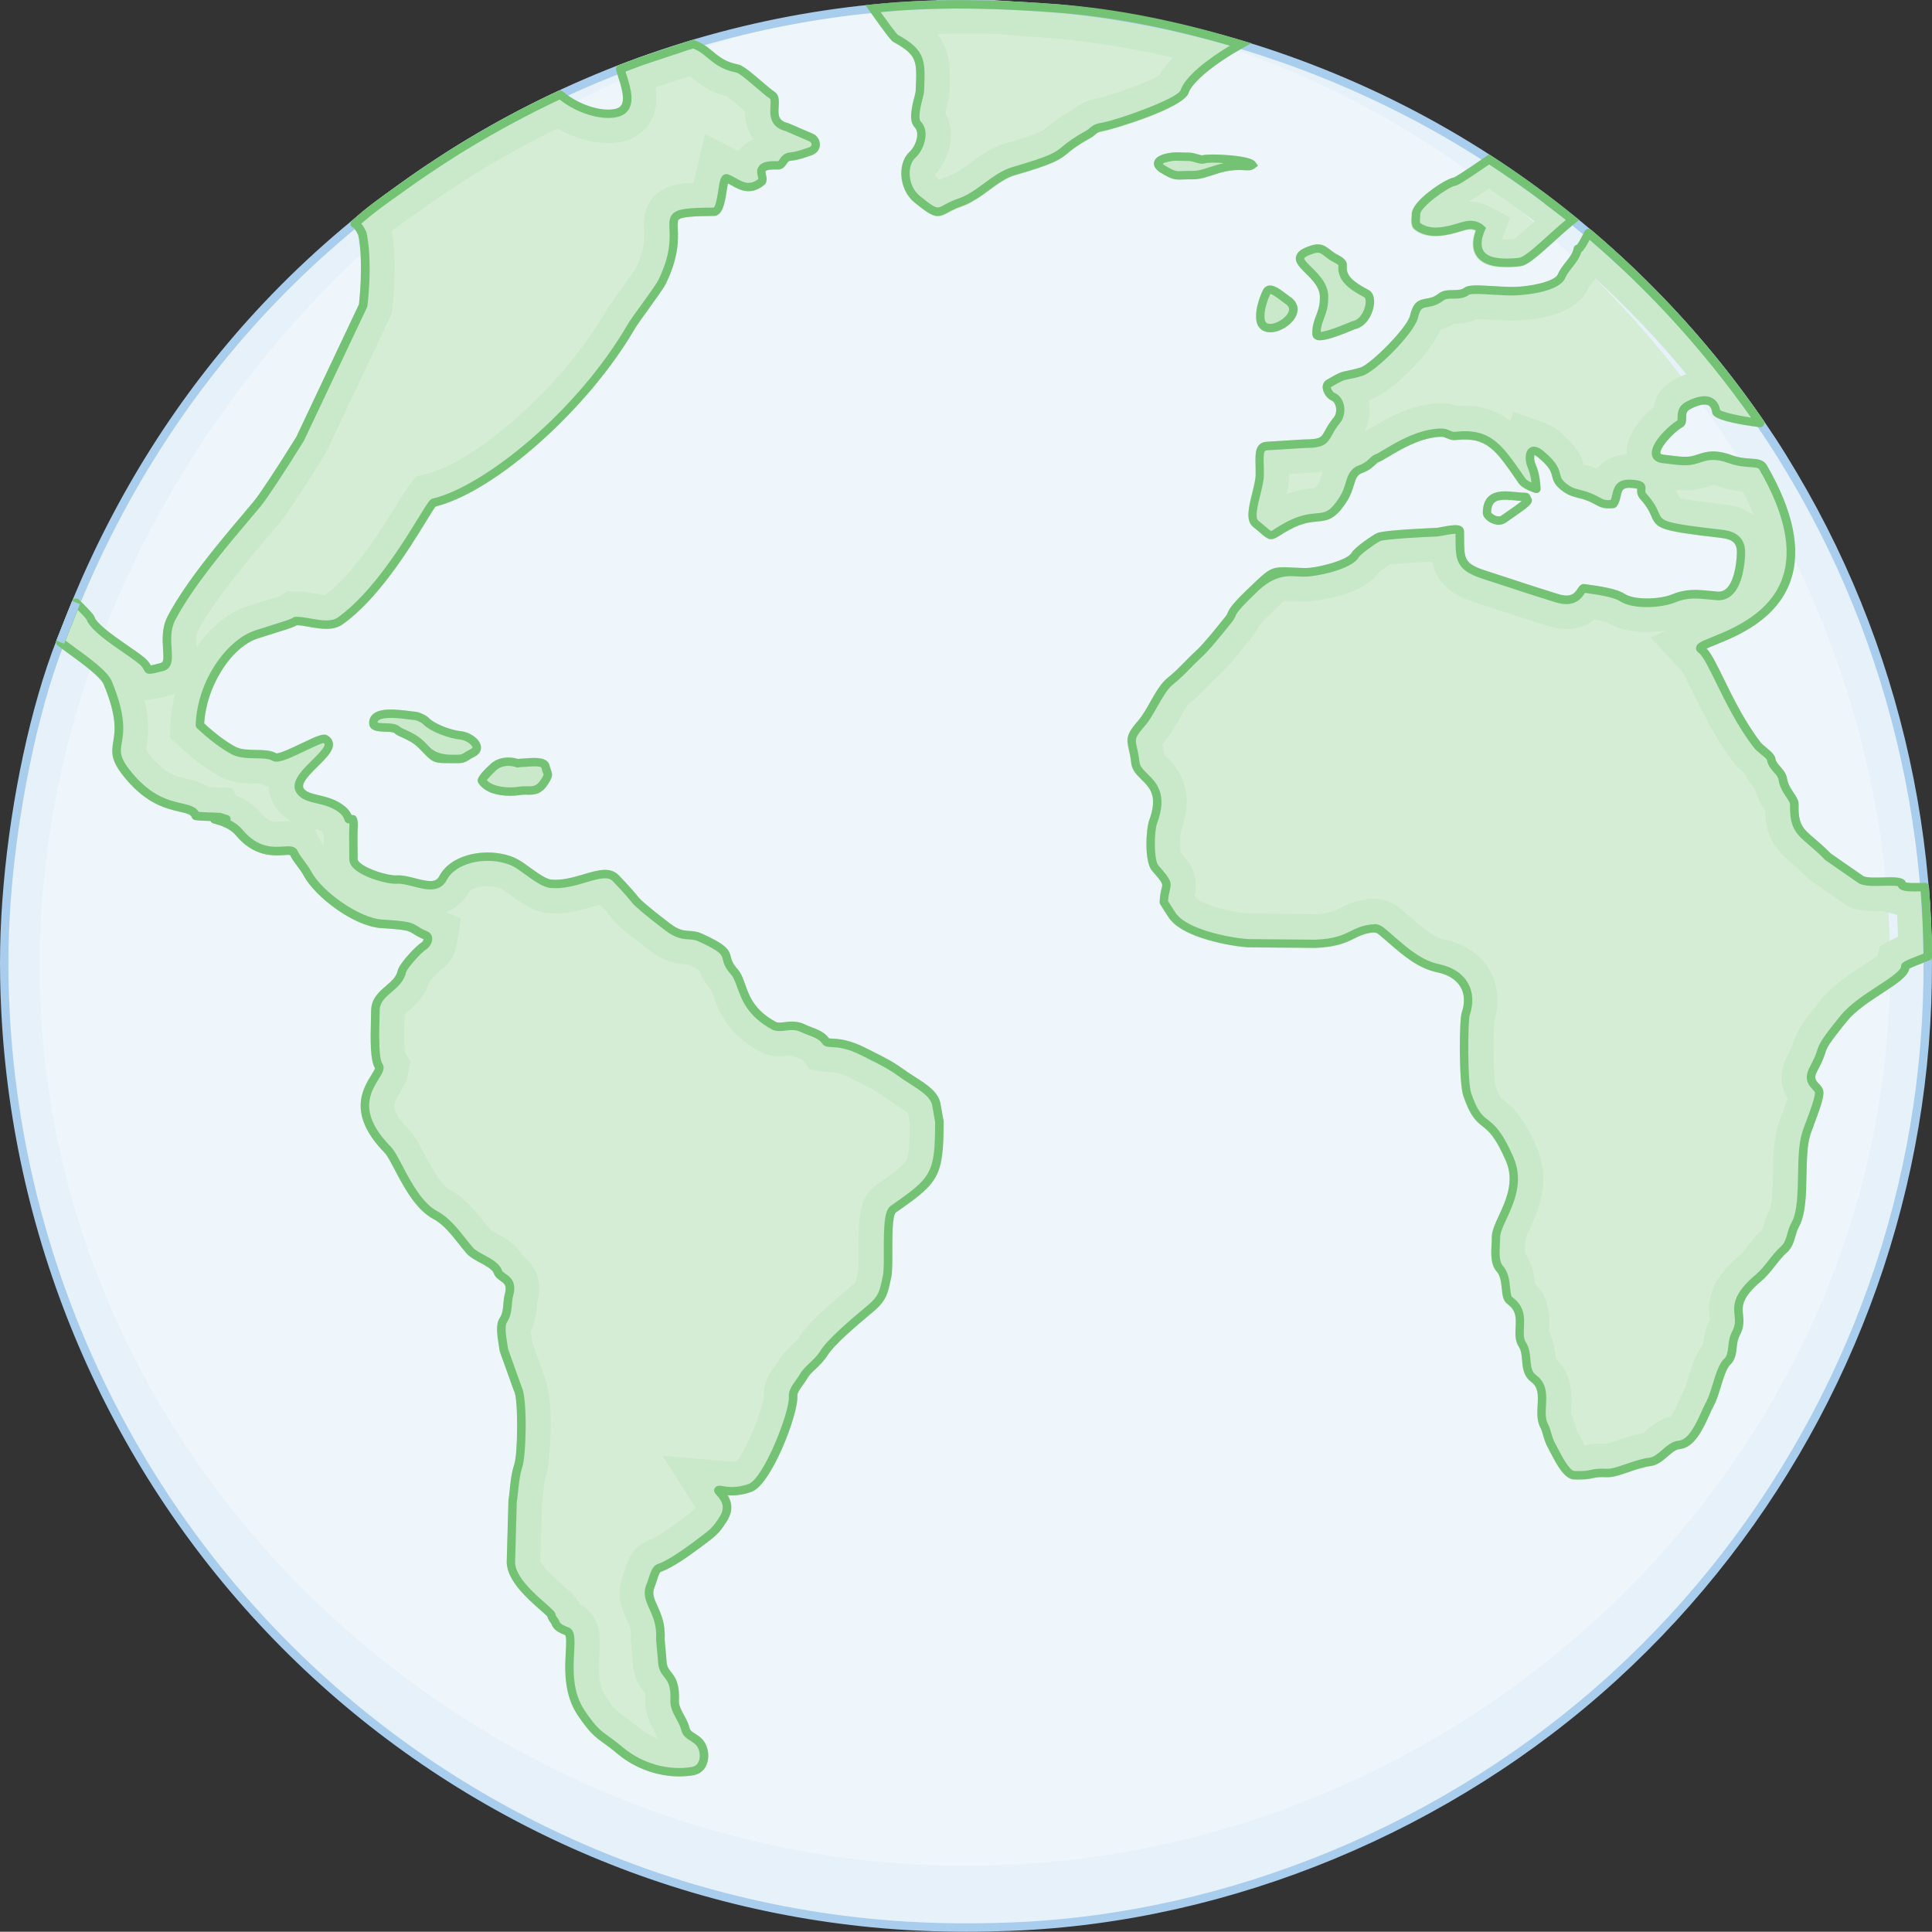 <?xml version="1.0" encoding="UTF-8"?>
<svg xmlns="http://www.w3.org/2000/svg" id="Layer_1" data-name="Layer 1" viewBox="0 0 563.52 563.44">
  <rect x="0" y="0" width="563.52" height="563.44" fill="#333333" stroke="none"/>
  <defs>
    <style>
      .cls-1 {
        fill: #74c274;
      }

      .cls-2 {
        fill: #a9cded;
      }

      .cls-3 {
        fill: #d5edd5;
      }

      .cls-3, .cls-4, .cls-5 {
        fill-rule: evenodd;
      }

      .cls-4 {
        fill: #e7f1fa;
      }

      .cls-5 {
        fill: #eef5fb;
      }

      .cls-6 {
        fill: #cae8ca;
      }
    </style>
  </defs>
  <path class="cls-5" d="M22.18,175.74c7.37-17.79,23.15-51.31,53.28-84.04C125.42,37.43,196.74,4.12,271.44,1.39c13.12-.48,24.4.16,37.43,1.12h0c80.48,7.86,154.61,50.72,201.57,116.67,5.04,7.08,8.24,11.98,12.63,19.39,67.42,113.66,46.69,260.1-52.3,350.51-47.61,43.48-110.97,70.34-175.63,72.87-13.55.53-27,.3-40.54-1C115.41,547.6,8.52,433.89,1.58,294.72c-.64-12.8-.44-23.57.68-36.41,1.93-22.18,7.13-50.01,15.32-71.01"></path>
  <path class="cls-3" d="M458.66,64.13c-5.13,4.04-11.74,11.01-14.79,12.14-.68.25-5.46.67-8.3,0-5.97-1.4-4.97-6.39-3.61-9.52-.98-.89-2.31-1.36-4.09-1.05-2.71.46-9.69,3.85-14.44.25-.79-.6-.38-2.62-.4-3.48-.03-2.99,8.88-9.12,11.3-9.53.79-.13,5.95-3.65,10.01-6.46.4.26.8.52,1.2.78.65.42,1.3.85,1.94,1.28.37.25.75.5,1.12.75.7.47,1.4.95,2.1,1.42.27.19.55.38.83.57.8.56,1.6,1.12,2.4,1.68l.54.38c.86.62,1.73,1.24,2.59,1.86l.34.25c.93.68,1.85,1.36,2.77,2.05l.13.1c.97.72,1.93,1.45,2.89,2.19-.02,0-.03.02-.05.03,1.49,1.11,3.22,2.46,5.24,4.07l.28.23Z"></path>
  <path class="cls-3" d="M561.38,258.71c-2.89.12-6.6.22-6.64-.74-.14-1.85-9.22.06-11.89-1.38-3.22-2.23-6.45-4.47-9.67-6.7-6.71-6.95-10.11-6.5-9.82-15.25.06-1.8-2.87-3.94-3.38-7.44-.32-2.19-3.04-3.39-3.37-5.71-.17-1.21-3.07-2.91-4.02-4.13-8.6-11.14-13.18-25.79-16.36-27.92-4.35-2.9,45.05-6.43,18.02-53.13-1.2-2.07-4.55-.58-9.48-2.36-7.01-2.54-8.6.35-12.6.5-2.36.09-4.68-.36-7.01-.6-5.66-.56,1.44-8.32,4.92-10.3,1.21-.69-.56-3.64,2.11-5.16,3.22-1.83,7.69-3.04,8.42,1.67.19,1.21,6.67,2.52,12.8,3.32-14.28-20.67-31.12-39.35-50.1-55.41-1.48,2.99-2.58,4.85-3.09,4.61-.57,3.15-3.54,5.12-4.71,7.9-1.4,3.3-10.5,4.39-13.94,4.43-5.14.07-12.42-1.02-13.73.01-2.17,1.7-5.54.2-7.4,1.63-4.31,3.33-6.55-.15-7.99,5.83-.95,3.91-11.82,14.99-15.38,16.02-5.87,1.71-3.99.25-9.43,3.41-1.5.87.02,3.36,1.17,3.85,2.43,1.03,2.77,4.91,1.21,6.81-4.22,5.14-1.94,6.87-9.53,6.93-3.58.22-7.16.44-10.73.66-3.11.12-2.21,3.2-2.28,8.47-.06,4.23-3.77,12.12-1.19,14.2,5.74,4.6,3.09,4.05,9.31.7,9.37-5.05,10.77.63,16.17-7.75,2.72-4.23,1.59-7.62,5.25-8.91,2.66-.94,3.67-2.87,4.66-3.16,1.95-.55,10.37-7.35,18.82-7.44,1.55-.01,2.54,1.13,4.03.95,10.02-1.19,12.88,3.66,19.48,13.15.7,1,3.02,1.96,4.13,2.3-.36-6.48-1.93-6.46-1.86-9.14.06-2.22,1.23-2.56,3.04-1.07,6.74,5.5,2.89,6.46,6.8,9.58,2.76,2.2,3.84,1.56,7.6,3.07,3.19,1.28,3.09,2.31,6.83,1.98,1.91-2.5-.28-6.91,6.91-5.71,2.62.44.31,1.75,1.91,3.5,7.45,8.16-2.24,8,22.76,10.89,3.44.4,5.82,1.7,5.71,5.59-.11,4.15-1.25,12.98-6.95,12.52-4.6-.37-8.18-1.17-12.72.73-3.62,1.51-11.54,1.99-15.02-.3-2.26-1.49-8.4-2.25-11.14-2.64-.97-.13-1.4,4.84-7.79,2.89-7.63-2.32-13.88-4.5-21.47-6.93-7.72-2.49-6.78-5.14-6.94-12.59-.03-1.33-5.85.24-6.74.26-2.33.05-15.36.7-16.93,1.42-1.32.62-6.2,4.06-6.84,5.24-1.56,2.88-11.64,5.14-14.89,5.04-9.44-.3-8.28-1.2-14.53,4.75-8.28,7.89-5.67,6.71-7.48,8.95-2.06,2.54-6.25,7.91-8.75,10.16-2.8,2.53-5.2,5.46-8.18,7.79-3.3,2.59-5.48,8.87-8.4,12.24-4.7,5.42-2.6,4.86-1.89,11.56.53,4.97,9.6,5.41,5.22,17.25-.93,2.51-1.21,11.47.54,13.5,5.21,6.01,2.82,3.88,2.55,10,.85,1.37,1.72,2.74,2.62,4.1.15.15.29.31.42.47,3.87,4.6,15.91,7.01,21.53,7.4,6.54.06,13.08.11,19.63.17,9.79-.42,10.38-3.46,15.64-4.34,2.66-.45,3.11.25,5.01,1.86,4.57,3.88,9.07,8.36,15.17,9.65,6.99,1.47,10.3,6.64,8.02,13.37-.63,1.87-.79,19.83.46,23.47,4.03,11.75,6.14,4.43,12.38,18.85,4.21,9.72-4.06,18.16-4.01,22.82.03,2.57-.76,7.01,1.07,9.06,2.64,2.95,1.17,8.06,2.97,9.36,5.36,3.87,1.33,9.22,3.68,12.87,1.99,3.09.08,7.54,3.32,9.91,4.63,3.4.7,9.71,3.15,14.03.62,1.1.88,3.52,2.1,5.65,1.25,2.19,3.91,8.41,6.58,8.51,5.81.2,4.38-.89,9.57-.65,2.77.13,8.14-2.72,12.46-3.24,3.28-.4,5.53-4.72,8.52-4.96,4.65-.36,7.18-8.73,8.99-11.95,1.74-3.1,2.85-10.3,5.03-12.3,2.15-1.97.97-5.38,2.54-8.25,3.16-5.75-3.41-7.76,6.63-16.25,2.88-2.43,4.6-5.75,7.39-8.26,2.13-1.91,1.91-4.79,3.26-7.18,3.36-5.92.98-19.73,3.28-26.74.89-2.73,3.62-9.14,3.74-11.68.09-2.14-4.06-2.59-1.64-7.05,4.2-7.75-.18-3.6,8.76-14.66,5.49-6.79,17.98-11.46,18-15.22,0-.4,3.4-1.67,6.56-2.91-.07-6.75-.36-13.52-.91-20.26Z"></path>
  <path class="cls-3" d="M254.65,2.52c2.93,4.13,5.92,8.3,6.56,8.65,7.89,4.31,7.41,6.84,7.09,15.46-.05,1.29-2.5,7.71-.63,9.64,2.25,2.32.61,6.93-1.52,8.86-3.05,2.78-2.77,9.63,1.35,12.96,7.56,6.11,5.62,3.29,12.35,1.01,5.97-2.02,10.33-7.61,15.77-9.19,17.87-5.17,11.18-4.89,21.68-10.65,1.86-1.02,1.49-1.78,4.24-2.25,3.96-.69,22.9-6.98,23.97-10.28,1.25-3.87,8.81-9.62,16.34-13.78-17.19-5.16-34.9-9.04-52.99-10.45-31.55-2.46-48.65-.53-54.22.02h0Z"></path>
  <path class="cls-6" d="M385.06,99.25c-.65,0-1.09-.14-1.43-.35-.49-.31-.79-.82-.81-1.41-.11-2.27.5-3.87,1.09-5.42.55-1.46,1.08-2.84,1.09-4.91.25-3.14-2.09-5.44-4.15-7.47-1.71-1.69-3.2-3.14-2.77-4.9.33-1.37,1.66-2.33,4.46-3.2,2.75-.86,4.09.18,5.51,1.28.41.32.86.67,1.41,1.03.19.12.43.25.69.38,1.17.62,2.93,1.55,2.72,3.32-.36,3.05,2.48,4.86,5.95,6.76l.45.25c1.26.69,1.81,2.4,1.47,4.56-.45,2.87-2.41,6.25-5.67,6.88h0s-.2.1-.53.24c-5.27,2.2-7.94,2.95-9.46,2.95Z"></path>
  <path class="cls-6" d="M131.12,222.59c-4.33,0-4.85-.16-7.51-2.94-.42-.44-.92-.96-1.53-1.57-1.55-1.54-3.47-2.4-4.87-3.03-.95-.43-1.64-.73-2.08-1.18-.4-.4-1.84-.44-2.89-.47-1.79-.05-4.48-.12-4.53-2.51-.02-1.02.35-1.91,1.09-2.57,2.09-1.87,6.5-1.48,10.84-.92.67.09,1.21.16,1.55.18,1.1.06,3.17,1.08,3.86,1.77,1.85,1.89,6.57,3.63,9.55,3.93h0c2.37.24,5.31,2.13,5.69,4.3.11.62.14,2.17-1.9,3.14-.73.35-1.16.63-1.54.88-.98.65-1.6.99-3.7.99h-1.15c-.3,0-.59,0-.86,0Z"></path>
  <path class="cls-6" d="M148.83,232.12c-3.28,0-7.39-.8-9.26-3.75-.33-.53-.93-1.5,3.64-5.6,1.97-1.77,5.06-2.31,7.95-1.39.04,0,.07-.01.11-.02.26-.04.52-.07.58-.07.39,0,.89-.04,1.48-.08,2.57-.21,6.44-.52,7.01,2.15h0c.13.59.27.96.4,1.28.55,1.39.41,2.07-.83,4.02-2.04,3.2-4.24,3.16-6.16,3.14-.66-.01-1.29-.02-1.94.09-.81.13-1.84.23-2.98.23Z"></path>
  <path class="cls-6" d="M370.51,96.92c-.31,0-.62-.03-.92-.08-.96-.18-3.18-.96-3.18-4.37-.17-2.51,1.12-6.13,2.02-7.94.31-.62.84-1.04,1.49-1.19,1.54-.35,3.3.88,5.27,2.41.35.27.65.51.85.63h0c2.17,1.35,2.95,3.34,2.13,5.46-1.07,2.76-4.71,5.09-7.66,5.09Z"></path>
  <path class="cls-6" d="M344.04,52.38c-1.63,0-2.69-.31-5.36-1.95-1.65-1.01-2.33-2.11-2-3.28.73-2.6,6.27-2.72,6.32-2.72h0c.43,0,1.21.02,1.98.04.69.02,1.37.04,1.75.04,1,0,1.92.28,2.66.5.52.15,1.17.35,1.41.28,1.38-.4,13.81-.33,15.48,2.09l.67.97-.94.71c-.99.74-2.06.65-2.84.59l-.31-.02c-4.05-.25-6.81.67-9.24,1.47-1.94.64-3.81,1.25-5.92,1.21-1.1-.02-1.92.02-2.59.04-.39.02-.74.03-1.06.03Z"></path>
  <path class="cls-4" d="M281.78,1.11C126.8,1.11,1.16,126.75,1.16,281.71s125.64,280.62,280.62,280.62,280.6-125.64,280.6-280.62S436.74,1.11,281.78,1.11ZM281.78,544.23c-145,0-270.22-117.52-270.22-262.52S136.78,1.11,281.78,1.11s269.5,135.62,269.5,280.6-124.52,262.52-269.5,262.52Z"></path>
  <path class="cls-6" d="M361.97,11.93c-17.32-5.21-35.16-8.74-53.07-10.49L289.94.04h-16.62l-.28.15c-.34.18-.96.11-1.56.13-5.55.21-11.2.59-16.82,1.14l-2.08.21,1.2,1.72c5.11,7.22,6.27,8.64,6.95,9.02,6.85,3.76,6.77,5.57,6.48,13.18l-.05,1.16c0,.21-.2.98-.36,1.6-.93,3.69-1.63,7.16.08,8.94.52.52.77,1.29.73,2.25-.05,1.67-.99,3.76-2.18,4.85-1.63,1.49-2.52,3.92-2.44,6.67.1,3.23,1.53,6.27,3.84,8.15,3.45,2.79,5.14,3.95,6.76,3.95.91,0,1.81-.38,2.96-1.03.9-.51,2-1.13,3.74-1.72,3.13-1.06,5.78-3.01,8.33-4.9,2.47-1.81,4.8-3.53,7.33-4.26,11.74-3.41,13.09-4.51,15.53-6.52,1.2-1.01,2.72-2.25,6.32-4.25.78-.42,1.24-.82,1.61-1.14.52-.46.81-.72,2.25-.96,2.9-.51,23.43-6.73,24.83-11.11,1.03-3.14,7.47-8.51,15.73-13.09l2.54-1.4-2.78-.85ZM338.2,21.95c-3.7,2.3-15.06,6.13-18.3,6.8-2.83.49-4.87,1.42-6.92,3.22l-.02.02c-4.31,2.39-6.35,4.07-7.7,5.18-1.37,1.14-2.21,1.83-12.03,4.69-4.18,1.21-7.47,3.63-10.39,5.78-2.05,1.5-3.99,2.94-5.7,3.51-1.24.42-2.28.87-3.14,1.27-.31-.23-.65-.51-1.04-.83-.02-.02-.18-.28-.21-.69,2.72-2.89,4.51-7.11,4.62-11.06.07-2.48-.49-4.85-1.63-6.86.11-.52.26-1.23.52-2.21.34-1.36.59-2.34.65-3.5l.05-1.31c.24-6.49.07-11.45-3.53-15.91.42-.03.9-.1,1.42-.21h14.72l18.49,1.37c11.4,1.11,22.79,2.99,34.02,5.57-1.58,1.65-2.95,3.38-3.89,5.16Z"></path>
  <path class="cls-6" d="M459,63.12c-1.23-.98-2.35-1.86-3.38-2.66l.03-.02-1.86-1.44c-.96-.75-1.93-1.49-2.88-2.19l-.15-.11c-.93-.69-1.86-1.37-2.78-2.04l-.36-.26c-.87-.64-1.73-1.26-2.6-1.88l-.54-.38c-.82-.57-1.62-1.14-2.42-1.7l-4.07-2.74c-.64-.44-1.29-.87-1.94-1.29l-1.9-1.24-.67.47c-7.43,5.15-9.2,6.14-9.51,6.26-2.5.41-12.38,6.7-12.33,10.75,0,.18-.02.41-.03.65-.1,1.24-.21,2.94.91,3.79,4.25,3.22,9.93,1.54,13.33.52.83-.24,1.55-.46,2.06-.54.93-.16,1.72-.07,2.39.28-.75,2.04-1.21,4.64-.11,6.83.87,1.73,2.53,2.89,4.93,3.45,1.21.29,2.76.39,4.25.39,2.16,0,4.17-.21,4.77-.42,2.11-.8,5.29-3.68,8.98-7.02,2.07-1.86,4.21-3.81,6.13-5.31l1.21-.95-1.47-1.19ZM441.52,69.75c-.52.05-1.27.1-2.14.1-.49,0-.91-.02-1.27-.03l2.34-6.39-6.34-3.32c-1.63-.85-3.43-1.29-5.34-1.29-.13,0-.28,0-.41.02,1-.57,2.7-1.63,5.91-3.82l3.22,2.19c.7.49,2.84,1.99,2.84,1.99.82.57,2.79,2.01,2.79,2.01.93.69,1.8,1.32,2.66,1.98,0,0,.44.33.56.41l1.26.98c-2.04,1.85-4.72,4.28-6.08,5.18Z"></path>
  <path class="cls-6" d="M562.6,258.61c-.05-.65-.56-1.16-1.27-1.13-2.91.11-4.75.08-5.47-.11-.56-1.62-3.23-1.54-6.55-1.45-2.17.05-4.9.13-5.75-.33l-9.57-6.63c-1.83-1.88-3.43-3.25-4.72-4.35-3.43-2.92-4.85-4.13-4.67-9.93.05-1.21-.69-2.3-1.47-3.46-.78-1.19-1.68-2.55-1.93-4.2-.21-1.42-1.13-2.47-1.93-3.38-.69-.78-1.32-1.5-1.44-2.32-.16-1.21-1.4-2.22-2.71-3.3-.62-.51-1.26-1.05-1.55-1.4-4.64-6.01-8.05-13-10.81-18.62-2.07-4.25-3.56-7.27-5-8.82.67-.33,1.65-.72,2.53-1.08,6.31-2.53,18.02-7.25,22-18.8,3.09-8.97.74-20.27-6.98-33.6-.96-1.67-2.78-1.8-4.69-1.91-1.49-.1-3.32-.21-5.44-.98-5.1-1.85-7.68-1-9.95-.26-1.01.34-1.96.65-3.1.69-1.58.08-3.14-.13-4.79-.34-.69-.08-1.37-.16-2.06-.25-.16-.02-.95-.1-1-.39-.31-1.42,3.53-5.98,6.4-7.61,1.09-.64,1.09-1.86,1.11-2.74,0-1.19.05-1.88.98-2.42,2.29-1.29,4.36-1.76,5.46-1.24.21.1.9.44,1.16,2.03.11.85.39,2.6,13.84,4.35.49.08.96-.15,1.21-.57.26-.41.25-.93-.03-1.34-14.42-20.88-31.35-39.6-50.32-55.64-.29-.24-.69-.34-1.05-.26-.36.07-.69.31-.85.65-1.34,2.71-1.96,3.63-2.24,3.95-.11.02-.21.05-.31.1-.34.18-.59.51-.65.88-.28,1.52-1.27,2.78-2.34,4.12-.85,1.08-1.73,2.19-2.3,3.51-.91,2.17-8.2,3.64-12.82,3.69-1.83.03-3.97-.1-6.04-.23-4.75-.29-7.29-.39-8.43.51-.8.62-1.99.64-3.25.65-1.44.02-2.92.03-4.13.96-1.5,1.16-2.63,1.36-3.74,1.54-2.21.38-3.72.93-4.7,4.98-.87,3.58-11.53,14.26-14.52,15.13-1.96.57-3.02.78-3.81.93-1.73.33-2.29.49-5.9,2.6-.85.49-1.29,1.36-1.23,2.35.08,1.42,1.26,3.14,2.53,3.68.83.36,1.16,1.26,1.29,1.76.28,1.13.05,2.42-.56,3.15-1.34,1.62-2.07,2.96-2.61,3.94-1.11,2.03-1.39,2.5-6.04,2.53l-10.7.67c-3.68.13-3.59,3.33-3.5,6.71.02.88.05,1.88.03,2.96-.02,1.39-.52,3.37-1,5.29-1.03,4.15-1.99,8.05.26,9.88.95.75,1.65,1.36,2.21,1.85,2.43,2.09,3.02,2.3,5.59.67.67-.42,1.58-1.01,2.88-1.7,3.72-2.01,6.11-2.22,8.04-2.39,3.19-.28,5.29-.7,8.58-5.78,1.18-1.83,1.7-3.51,2.11-4.88.62-2.06.96-2.99,2.52-3.53,1.86-.65,2.99-1.72,3.82-2.48.28-.24.64-.6.77-.65.67-.18,1.6-.75,3.02-1.6,3.58-2.14,9.56-5.73,15.47-5.8h.02c.49,0,.95.2,1.45.41.72.29,1.6.67,2.7.54,8.85-1.05,11.57,2.86,17.5,11.42l.83,1.23c1.14,1.63,4.62,2.71,4.77,2.76.39.11.8.05,1.13-.21.31-.24.49-.62.46-1.03-.21-3.97-.88-5.67-1.37-6.91-.31-.78-.51-1.26-.49-2.12.02-.39.07-.64.11-.75.16.07.49.23.93.59,3.51,2.86,3.87,4.3,4.18,5.55.31,1.19.62,2.43,2.63,4.03,1.93,1.52,3.22,1.85,4.7,2.24.87.21,1.86.46,3.2,1,.91.38,1.55.72,2.09,1.03,1.5.83,2.48,1.29,5.31,1.05.34-.03.65-.21.87-.47.74-.96.98-2.06,1.19-3.04.42-1.91.64-2.88,4.54-2.22.13.03.23.05.31.08,0,.02,0,.03-.02.05-.05.64-.18,1.81.91,3.01,2.01,2.19,2.66,3.71,3.19,4.92,1.63,3.74,2.53,4.3,20.34,6.35,3.45.41,4.7,1.58,4.62,4.35-.08,3.81-.95,8.56-3.09,10.47-.72.65-1.55.93-2.53.85-.72-.05-1.42-.13-2.11-.2-3.64-.36-7.09-.7-11.19,1.03-3.28,1.37-10.8,1.83-13.87-.2-2.16-1.42-6.83-2.16-11.04-2.74l-.6-.08c-1.03-.13-1.58.7-1.98,1.32-.82,1.23-1.83,2.76-5.62,1.6-4.79-1.45-8.98-2.83-13.43-4.3-2.58-.85-5.21-1.72-8.04-2.63-6.03-1.94-6.03-3.46-6.06-9.13,0-.72,0-1.49-.03-2.32,0-.47-.23-.91-.6-1.23-.95-.77-2.66-.59-6.16.08-.56.11-1.01.2-1.23.21-.15,0-15.29.56-17.41,1.54-1.29.6-6.55,4.17-7.4,5.77-1.14,2.09-10.13,4.51-13.77,4.39-1.24-.03-2.3-.08-3.22-.13-6.24-.29-6.55-.15-11.81,4.85l-.39.38c-6.01,5.73-6.47,6.86-6.93,7.96-.13.34-.23.59-.65,1.11l-1,1.23c-2.21,2.76-5.55,6.93-7.63,8.81-1.16,1.05-2.27,2.17-3.33,3.25-1.58,1.62-3.07,3.14-4.79,4.48-2.09,1.63-3.69,4.48-5.23,7.22-1.11,1.98-2.17,3.84-3.33,5.19-3.66,4.21-3.61,5.39-2.89,8.51.23.98.52,2.22.7,3.97.23,2.14,1.67,3.56,3.04,4.92,2.39,2.34,4.85,4.75,2.25,11.78-.98,2.63-1.49,12.14.77,14.72,3.2,3.71,3.19,3.79,2.84,5.15-.21.82-.51,2.03-.6,4,0,.24.07.49.2.7.85,1.37,1.73,2.76,2.63,4.12.03.07.08.13.13.18.13.13.26.26.38.41,4.23,5.05,16.91,7.47,22.46,7.84l19.7.18c6.27-.28,8.97-1.6,11.34-2.78,1.4-.69,2.6-1.27,4.44-1.58,1.83-.31,2.07-.1,3.48,1.11l.54.47c.57.49,1.14.98,1.73,1.49,4.1,3.56,8.35,7.24,13.98,8.43,3.22.67,5.57,2.17,6.8,4.33,1.18,2.04,1.27,4.61.31,7.45-.75,2.25-.85,20.4.47,24.26,2.07,6.06,3.79,7.43,5.62,8.87,1.73,1.39,3.71,2.96,6.78,10.06,2.6,5.96.03,11.52-2.03,15.96-1.13,2.45-2.09,4.56-2.07,6.39,0,.56-.03,1.19-.07,1.88-.13,2.68-.31,6.01,1.44,7.99,1.18,1.31,1.37,3.3,1.55,5.05.18,1.83.34,3.56,1.62,4.48,2.66,1.93,2.55,4.18,2.42,6.78-.11,1.94-.21,3.97.95,5.77.7,1.06.82,2.45.93,3.9.2,2.17.41,4.66,2.7,6.32,2.11,1.57,1.99,3.95,1.83,6.73-.11,2.34-.25,4.77.98,6.91.18.34.38.98.57,1.68.33,1.16.75,2.6,1.54,3.97.21.38.46.87.75,1.42,2.07,4,4.15,7.61,6.84,7.71.49.02.95.03,1.36.03,2.12,0,3.12-.21,4.02-.41.96-.21,1.8-.38,4.18-.28,1.7.08,3.82-.65,6.31-1.5,2.16-.75,4.39-1.5,6.35-1.75,2.03-.25,3.64-1.63,5.06-2.86,1.19-1.03,2.32-2.01,3.4-2.09,4.35-.34,6.86-5.9,8.71-9.95.47-1.06.88-1.96,1.26-2.63.78-1.39,1.41-3.41,2.06-5.54.8-2.58,1.7-5.51,2.73-6.45,1.54-1.4,1.75-3.25,1.94-5.05.13-1.26.28-2.45.85-3.53,1.36-2.45,1.16-4.38,1-6.06-.24-2.52-.49-4.9,5.36-9.83,1.58-1.36,2.83-2.92,4.03-4.46,1.09-1.39,2.11-2.7,3.38-3.82,1.55-1.4,2.06-3.2,2.52-4.8.28-.98.54-1.88,1-2.7,1.99-3.53,2.11-9.41,2.22-15.08.08-4.38.18-8.9,1.14-11.89.26-.77.65-1.81,1.09-2.99,1.23-3.28,2.61-6.99,2.71-9.02.05-1.29-.74-2.12-1.37-2.81-.93-.98-1.54-1.63-.42-3.71,1.58-2.89,2.01-4.25,2.32-5.23.51-1.57.75-2.35,6.32-9.25,2.52-3.12,6.67-5.82,10.32-8.2,4.23-2.76,7.38-4.82,7.87-7.16.83-.44,3.04-1.31,4.7-1.94l1.16-.46c.47-.18.78-.64.77-1.14-.07-6.88-.38-13.72-.91-20.35ZM385.5,138.61c-.31,1.01-.54,1.75-.98,2.43-.39.6-.7,1.03-.91,1.29-.07,0-.16.02-.26.02-1.78.16-4.49.39-8.1,1.8.41-1.81.75-3.66.78-5.51v-.38l4.72-.29c1.86-.02,3.54-.15,5.1-.47-.13.41-.24.78-.34,1.11ZM482.29,118.75c-3.41,2.91-8.04,7.94-7.83,13.74-2.27.13-5.96.88-8.63,4.15-1.47-.52-2.61-.82-3.41-1.01-.16-.05-.33-.08-.49-.13-.95-3.12-2.7-6.08-7.24-9.79-1.21-1-2.52-1.75-3.82-2.22l-9.48-3.4-.88,2.68c-3.41-2.68-7.6-4.39-13.26-4.39-.74,0-1.49.03-2.25.08-1.06-.39-2.58-.87-4.51-.87-8.69.1-16.38,4.72-20.52,7.2-.52.31-.95.57-1.31.77,0,0-.59.25-.69.28,1.42-2.71,1.9-6.01,1.24-9.13.08-.02.15-.03.21-.07,5.72-1.65,17.53-12.95,20.71-20.42,1.16-.34,2.5-.9,3.97-1.8,1.6-.03,4.17-.1,6.78-1.37,1.01.02,2.47.1,4,.2l.38.02c1.86.11,3.79.23,5.67.23h.78c4.07-.05,17.92-.88,21.66-9.65.1-.18.6-.83.95-1.27.33-.39.69-.83,1.05-1.34,9.43,8.63,18.3,17.95,26.51,27.92-1.52.52-2.88,1.19-3.95,1.8-3.07,1.75-4.95,4.38-5.65,7.81ZM503.08,147.14c-3.43-.39-9.95-1.14-13.05-1.8-.36-.75-.78-1.57-1.34-2.43.9.08,1.85.13,2.83.13.33,0,.67,0,1.01-.02,2.48-.1,4.44-.74,5.75-1.16.88-.29,1.16-.38,1.37-.38.23,0,.88.05,2.19.52,2.55.93,4.84,1.26,6.55,1.42,1.27,2.43,2.34,4.75,3.17,6.98-2.06-1.65-4.84-2.84-8.48-3.27ZM552.31,273.84l-4.07,2.16-.57,2.74c-1.01.75-2.7,1.86-4,2.71-4.07,2.65-9.12,5.93-12.61,10.26-5.65,6.99-6.93,8.95-8.02,12.42-.23.69-.47,1.47-1.6,3.55-1.75,3.25-2.99,7.87,0,12.66-.47,1.39-1.08,3.02-1.49,4.1-.52,1.39-.95,2.55-1.23,3.38-1.42,4.38-1.54,9.64-1.63,14.74-.07,3.33-.18,8.9-.96,10.47-1.05,1.85-1.54,3.59-1.89,4.85-.05.21-.13.47-.2.69-1.62,1.54-2.86,3.12-3.95,4.53-.96,1.23-1.85,2.35-2.66,3.04-8.12,6.86-9.39,12.28-8.79,18.3.02.2.03.42.05.6-1.42,2.71-1.7,5.24-1.9,6.94,0,.07,0,.11-.02.18-2.16,2.65-3.22,6.13-4.26,9.51-.38,1.23-.95,3.07-1.24,3.64-.59,1.03-1.09,2.16-1.65,3.37-.52,1.16-1.52,3.35-2.29,4.49-3.33.77-5.65,2.78-7.29,4.17-.25.21-.57.49-.82.7-2.63.44-5.13,1.29-7.37,2.06-1.13.39-2.45.83-3.07.98-.52-.02-.98-.03-1.39-.03-2.29,0-3.69.26-4.92.52-.08.02-.15.03-.21.05-.33-.56-.74-1.31-1.24-2.29l-.11-.21c-.31-.6-.6-1.16-.85-1.58-.2-.34-.42-1.18-.6-1.8-.29-1.03-.62-2.19-1.24-3.38-.02-.47.03-1.37.07-1.98.16-3.15.51-9.46-4.53-14.1-.02-.11-.02-.23-.03-.33-.15-1.88-.39-4.64-1.91-7.45.02-.28.03-.6.05-.88.13-2.66.42-8.43-4.12-13.2-.25-2.32-.72-5.77-2.97-8.94-.02-.64.03-1.55.07-2.16.03-.7.07-1.36.08-1.94.21-.6.75-1.81,1.18-2.71,2.42-5.24,6.45-13.98,2.12-23.97-3.74-8.66-6.71-11.48-9.69-13.84-.85-.67-1.27-1.01-2.37-4.17-.64-3.05-.75-15.29-.31-18.82,1.6-5.24,1.16-10.49-1.29-14.78-2.63-4.59-7.35-7.82-13.31-9.07-3.15-.67-6.13-3.25-9.57-6.26l-2.32-1.98c-1.44-1.26-4.17-3.61-8.69-3.61-1.09,0-2.06.15-2.78.26-3.27.56-5.52,1.67-7.16,2.47-1.83.9-3.17,1.57-7.19,1.76l-19.13-.18c-6.29-.47-13.8-2.84-15.42-4.41-.03-.05-.07-.1-.11-.15-.16-.25-.33-.49-.47-.74,1.32-5.69-1.05-9.07-4.08-12.64-.25-1.68-.13-4.85.16-6.19,4.64-12.82-1.85-19.21-4.64-21.96-.1-.1-.23-.23-.34-.34-.16-1.21-.38-2.19-.54-2.99.15-.18.34-.41.56-.65,1.81-2.09,3.17-4.49,4.46-6.8.8-1.4,2.12-3.76,2.79-4.35,2.17-1.72,3.95-3.54,5.7-5.31,1.01-1.05,1.96-2.01,2.89-2.84,2.47-2.22,5.52-5.98,8.71-9.95l.98-1.21c1.06-1.31,1.6-2.37,2.01-3.3.36-.46,1.5-1.76,4.7-4.82l.39-.38c.69-.65,1.72-1.63,2.4-2.22.62,0,1.34.03,2.19.08.95.03,2.06.08,3.35.13.2,0,.39.02.57.02.16,0,15.98-.8,21.47-8.46.69-.62,2.14-1.67,3.12-2.3,2.45-.34,8.28-.72,12.51-.9,1.01,5,3.97,9.16,12.32,11.86,2.81.91,5.41,1.76,7.97,2.61,4.49,1.47,8.72,2.88,13.64,4.36,1.83.57,3.54.85,5.21.85,3.15,0,5.88-.95,8.18-2.79,1.76.31,2.97.59,3.58.83,2.97,1.86,6.89,2.81,11.66,2.81,1.11,0,3.22-.07,5.59-.44l-4.43,2.09,9.05,9.82c.59.72,2.14,3.92,3.4,6.49,2.94,6.01,6.62,13.49,11.86,20.29.96,1.26,2.09,2.17,3.07,2.99.02.02.05.03.07.05.83,2.01,2.06,3.45,2.86,4.36.72,2.84,2.06,4.97,2.99,6.39.21,8.28,3.68,11.91,8.12,15.7,1.19,1.01,2.53,2.16,4.05,3.71l.65.69,10.83,7.5.52.28c2.37,1.26,4.88,1.5,7.94,1.5.72,0,1.47,0,2.19-.03l4.25,1.13c.11,2.11.2,4.25.26,6.37-.49.23-.91.42-1.29.62Z"></path>
  <path class="cls-1" d="M385.02,99.25c-.65,0-1.09-.14-1.43-.35-.49-.31-.79-.82-.81-1.41-.1-2.27.5-3.87,1.09-5.42.55-1.46,1.08-2.84,1.09-4.91.25-3.14-2.09-5.44-4.15-7.47-1.71-1.69-3.2-3.14-2.77-4.9.33-1.37,1.66-2.33,4.46-3.2,2.75-.86,4.09.18,5.51,1.28.43.33.87.68,1.41,1.03.19.12.43.25.69.38,1.17.62,2.93,1.55,2.72,3.32-.36,3.05,2.48,4.87,5.95,6.76l.45.25c1.26.69,1.81,2.4,1.47,4.57-.44,2.84-2.38,6.19-5.59,6.86-.12.04-.33.14-.62.26-5.27,2.2-7.94,2.94-9.46,2.94ZM384.35,73.71c-.31,0-.67.07-1.13.21-2.63.83-2.8,1.43-2.81,1.44-.1.41,1.34,1.82,2.11,2.58,2.2,2.16,5.21,5.12,4.88,9.32-.01,2.42-.67,4.15-1.24,5.68-.48,1.28-.91,2.4-.94,3.87.83-.04,2.94-.52,8.32-2.76.75-.31.85-.35,1.02-.39,2-.39,3.38-2.74,3.71-4.85.21-1.33-.1-1.97-.23-2.04h0s-.44-.25-.44-.25c-3.09-1.69-7.75-4.24-7.21-9.14-.19-.27-1.02-.71-1.43-.93-.33-.17-.63-.34-.88-.49-.63-.41-1.14-.8-1.58-1.15-.92-.71-1.41-1.09-2.14-1.09ZM390.39,77.31h0s0,0,0,0Z"></path>
  <path class="cls-1" d="M131.08,222.59c-4.33,0-4.85-.16-7.51-2.94-.42-.44-.92-.96-1.53-1.57-1.54-1.54-3.47-2.4-4.87-3.03-.95-.43-1.64-.73-2.08-1.18-.4-.4-1.84-.44-2.89-.46-1.79-.05-4.48-.12-4.53-2.5-.02-1.02.35-1.91,1.09-2.57,2.09-1.88,6.5-1.48,10.84-.92.67.09,1.21.16,1.55.18,1.1.06,3.18,1.07,3.86,1.77,1.85,1.89,6.57,3.63,9.55,3.93h0c2.37.24,5.31,2.13,5.69,4.3.11.62.14,2.17-1.91,3.15-.73.35-1.16.63-1.54.88-.98.65-1.6.98-3.7.98h-1.15c-.3,0-.59,0-.86,0ZM110.11,210.75c.39.16,1.48.19,2.15.21,1.63.04,3.47.09,4.56,1.18.16.14.82.43,1.34.67,1.49.67,3.74,1.67,5.6,3.54.62.62,1.13,1.16,1.57,1.61q2.1,2.19,6.6,2.18h1.15c1.47,0,1.68-.14,2.36-.58.4-.26.95-.62,1.83-1.05.22-.11.59-.31.55-.51-.13-.74-1.88-2.12-3.52-2.28h0c-3.02-.3-8.55-2.08-11.06-4.65-.31-.31-1.77-1.01-2.23-1.04-.4-.02-.99-.1-1.74-.19-2.23-.29-7.46-.97-8.89.32-.13.12-.26.28-.27.6Z"></path>
  <path class="cls-1" d="M148.8,232.12c-3.28,0-7.39-.8-9.26-3.75-.33-.53-.92-1.5,3.63-5.6,1.97-1.77,5.06-2.31,7.95-1.39.03,0,.07-.01.11-.02.26-.04.52-.07.58-.07.35,0,.9-.04,1.49-.08,2.56-.21,6.44-.52,7.01,2.15h0c.13.59.27.96.4,1.28.55,1.39.41,2.07-.83,4.02-2.03,3.2-4.22,3.17-6.16,3.14-.66-.01-1.29-.02-1.94.09-.81.13-1.84.23-2.98.23ZM141.98,227.55c1.89,2.08,6.5,2.41,9.39,1.92.87-.15,1.67-.14,2.38-.12,1.72.02,2.76.04,4.06-2.01.67-1.05.75-1.34.75-1.41,0-.05-.08-.24-.14-.39-.15-.37-.35-.88-.52-1.67h0c-.42-.55-3.43-.3-4.41-.22-.64.05-1.2.09-1.62.09-.06,0-.15.02-.23.04-.5.09-.71.12-1.02.02-2.16-.76-4.43-.45-5.81.79-.66.59-2.19,2.14-2.83,2.96Z"></path>
  <path class="cls-1" d="M437.16,153.07c-.72,0-1.49-.18-2.25-.56-1.12-.55-2.42-1.64-2.42-2.92,0-2.15.59-3.78,1.76-4.83,2.03-1.83,5.21-1.51,8.02-1.23.95.1,1.85.19,2.62.19.47,0,1.3.18,1.61,1.35h0c.23.26.35.6.33.95-.04.96-.79,1.73-5.96,5.27-.68.47-1.23.84-1.48,1.03-.63.49-1.41.74-2.24.74ZM434.94,149.49c.15.25.8.83,1.65,1.05.38.1.92.16,1.3-.14.26-.2.85-.61,1.59-1.12,1.06-.73,3.22-2.21,4.35-3.14-.58-.04-1.19-.1-1.82-.16-2.3-.23-4.9-.5-6.12.61-.63.57-.94,1.52-.95,2.91ZM434.92,149.45h0Z"></path>
  <path class="cls-1" d="M370.48,96.92c-.32,0-.62-.03-.92-.08-.96-.18-3.18-.96-3.18-4.37-.17-2.51,1.12-6.13,2.03-7.94.31-.62.84-1.04,1.49-1.19,1.55-.36,3.3.88,5.27,2.41.35.27.65.51.85.63h0c2.17,1.35,2.95,3.34,2.13,5.46-1.07,2.76-4.71,5.08-7.66,5.08ZM370.54,85.74c-.95,1.92-1.83,4.89-1.72,6.65,0,1.82.83,1.98,1.19,2.04,1.88.35,5.1-1.57,5.84-3.48.24-.62.38-1.54-1.13-2.48-.28-.17-.62-.44-1.06-.78-.61-.47-2.39-1.85-3.12-1.95Z"></path>
  <path class="cls-1" d="M344,52.38c-1.63,0-2.69-.31-5.36-1.95-1.65-1.01-2.33-2.11-2-3.28.73-2.6,6.27-2.72,6.32-2.72h0c.43,0,1.21.02,1.98.04.69.02,1.36.04,1.75.04,1,0,1.92.28,2.66.5.52.16,1.16.34,1.41.28,1.12-.33,4.79-.26,7.68-.02,6.71.55,7.47,1.65,7.8,2.11l.67.97-.94.71c-.99.74-2.06.66-2.84.59l-.31-.02c-4.04-.25-6.8.67-9.24,1.47-1.94.64-3.76,1.26-5.92,1.21-1.11-.02-1.92.02-2.59.04-.39.02-.74.03-1.06.03ZM339.13,47.75c.12.13.36.33.78.59,2.72,1.66,3.12,1.65,5.04,1.56.7-.03,1.56-.07,2.74-.05,1.75.03,3.3-.48,5.11-1.08,1.28-.42,2.64-.87,4.22-1.19-2.32-.19-4.55-.23-5.57.06-.94.27-1.88,0-2.8-.28-.65-.19-1.32-.39-1.97-.4-.4,0-1.1-.02-1.81-.04-.74-.02-1.49-.04-1.91-.04-1.29,0-3.19.45-3.83.88Z"></path>
  <path class="cls-2" d="M281.86,563.44c-9.46,0-18.51-.42-27.38-1.27-67.47-6.47-130.28-37.12-176.87-86.31C31.17,426.84,3.74,362.53.36,294.78c-.64-12.8-.43-23.74.68-36.58,2.23-25.66,7.98-52.33,15.4-71.35l2.28.89c-8.63,22.15-13.53,51.03-15.24,70.67-1.11,12.72-1.31,23.56-.68,36.25,3.35,67.16,30.55,130.91,76.58,179.51,46.19,48.76,108.45,79.14,175.33,85.56,12.83,1.23,26.04,1.56,40.37,1,63.35-2.48,127.08-28.92,174.85-72.55,47.52-43.4,78.84-102.29,88.17-165.81,9.29-63.22-3.53-128.27-36.1-183.17-4.38-7.38-7.55-12.25-12.58-19.3-22.94-32.21-53.31-59.79-87.83-79.77-34.51-19.97-73.53-32.55-112.86-36.39-14.2-1.04-24.87-1.56-37.26-1.11-73.89,2.7-145.01,35.48-195.13,89.93-22.18,24.1-40.03,52.25-53.04,83.67l-2.26-.94c13.13-31.69,31.13-60.09,53.51-84.4C125.11,35.95,196.86,2.89,271.4.16c12.51-.45,23.25.07,37.56,1.12,39.7,3.88,79.07,16.57,113.88,36.71,34.83,20.15,65.46,47.98,88.6,80.47,5.07,7.12,8.27,12.03,12.69,19.48,32.85,55.38,45.78,121,36.41,184.77-9.42,64.08-41,123.48-88.94,167.27-48.19,44.02-112.49,70.69-176.41,73.19-4.55.18-8.98.27-13.33.27Z"></path>
  <path class="cls-2" d="M18.72,187.75l-2.28-.89c.15-.39.31-.78.46-1.17.26-.66.57-1.43.91-2.32.84-2.15,1.89-4.83,3.24-8.09l2.26.94c-1.34,3.24-2.38,5.9-3.22,8.05-.35.9-.66,1.68-.92,2.34-.15.38-.3.76-.45,1.15Z"></path>
  <path class="cls-1" d="M273.52,63c-1.61,0-3.32-1.15-6.78-3.95-2.32-1.87-3.76-4.92-3.85-8.15-.08-2.75.81-5.18,2.44-6.67,1.2-1.09,2.15-3.18,2.2-4.85.03-.97-.22-1.73-.73-2.26-1.73-1.78-1.02-5.25-.08-8.95.16-.61.35-1.38.36-1.59l.04-1.15c.3-7.63.37-9.44-6.5-13.19-.69-.38-1.85-1.8-6.97-9.02l-1.22-1.72,2.8-.28c6.37-.64,23.3-2.33,53.74.05,16.6,1.3,34.02,4.73,53.25,10.5l2.79.84-2.55,1.41c-8.27,4.57-14.75,9.95-15.77,13.08-1.42,4.38-22.01,10.6-24.93,11.11-1.43.25-1.72.5-2.25.97-.37.32-.82.72-1.61,1.15-3.62,1.99-5.13,3.23-6.35,4.23-2.45,2.01-3.79,3.12-15.58,6.52-2.53.73-4.87,2.45-7.35,4.27-2.57,1.88-5.22,3.83-8.37,4.9-1.74.59-2.86,1.21-3.75,1.71-1.17.65-2.06,1.03-2.98,1.03ZM256.87,3.54c1.89,2.65,4.42,6.14,5.01,6.62,8.12,4.43,7.99,7.63,7.69,15.38l-.04,1.15c-.02.44-.16,1.03-.44,2.1-.4,1.56-1.45,5.69-.54,6.63.98,1.01,1.47,2.41,1.42,4.04-.07,2.34-1.31,5.04-3,6.58-1.09.99-1.7,2.78-1.64,4.78.07,2.53,1.17,4.89,2.94,6.32,4.84,3.91,5.05,3.8,7.03,2.69.93-.52,2.21-1.23,4.16-1.89,2.79-.94,5.29-2.78,7.7-4.55,2.54-1.87,5.18-3.8,8.12-4.65,11.3-3.27,12.51-4.26,14.7-6.06,1.3-1.07,2.91-2.39,6.72-4.49.55-.3.85-.57,1.17-.85.81-.71,1.49-1.2,3.45-1.54,4.98-.86,22.12-7.08,23.01-9.45,1.32-4.06,8.12-9.26,14.42-13.04-17.98-5.23-34.36-8.37-50-9.59-28.21-2.2-44.7-.89-51.9-.19Z"></path>
  <path class="cls-1" d="M439.54,77.86c-1.49,0-3.05-.1-4.25-.39-2.41-.57-4.07-1.73-4.94-3.45-1.1-2.19-.63-4.79.12-6.83-.67-.35-1.46-.44-2.39-.28-.49.08-1.22.3-2.05.55-3.4,1.01-9.09,2.69-13.33-.53-1.14-.86-1.01-2.55-.92-3.79.02-.25.04-.48.04-.65-.02-1.77,1.73-4.03,5.2-6.72,2.26-1.75,5.45-3.76,7.12-4.04.31-.12,2.09-1.11,9.51-6.25l.68-.47,1.89,1.23c.65.43,1.31.86,1.95,1.29.37.24.75.5,1.12.75.5.33,1,.67,1.5,1.01l.6.41c.19.13.35.25.52.36l.31.21c.81.56,1.61,1.12,2.41,1.69l.54.39c.87.62,1.74,1.24,2.6,1.87l.35.26c.93.67,1.85,1.36,2.78,2.05l.15.12c.95.71,1.91,1.44,2.88,2.19l1.82,1.41h-.04c1.02.8,2.15,1.69,3.43,2.71l1.48,1.2-1.21.95c-1.91,1.5-4.05,3.44-6.13,5.32-3.69,3.34-6.88,6.22-9,7.01-.59.21-2.6.43-4.75.43ZM428.91,64.39c1.49,0,2.82.5,3.88,1.46l.65.59-.35.8c-.59,1.35-1.44,3.9-.54,5.68.52,1.04,1.64,1.77,3.31,2.16,2.58.61,6.98.22,7.62.03,1.65-.62,4.97-3.62,8.18-6.52,1.69-1.53,3.42-3.09,5.06-4.45-1.67-1.32-3.09-2.42-4.3-3.32l-1.93-1.44.09-.03c-.33-.25-.66-.5-1-.75l-.15-.12c-.89-.67-1.81-1.34-2.74-2.02l-.35-.26c-.85-.61-1.71-1.23-2.57-1.85l-.54-.38c-.8-.56-1.6-1.12-2.4-1.68l-.3-.2c-.18-.12-.36-.25-.54-.37l-.59-.4c-.5-.34-.99-.67-1.49-1.01-.37-.25-.75-.5-1.11-.74-.64-.43-1.29-.86-1.93-1.28l-.51-.33c-8,5.53-9.22,6.09-9.82,6.19-2.17.36-10.3,6.27-10.28,8.31,0,.22-.02.53-.04.86-.03.42-.1,1.38.02,1.71,3.26,2.4,7.96,1.01,11.09.08.91-.27,1.7-.5,2.34-.61.43-.07.84-.11,1.24-.11ZM414.26,65.07h0ZM414.17,64.98h0s0,0,0,0Z"></path>
  <path class="cls-1" d="M460.51,431.54c-.41,0-.85,0-1.35-.02-2.7-.1-4.78-3.7-6.85-7.71-.29-.56-.54-1.05-.75-1.42-.79-1.38-1.2-2.82-1.53-3.98-.2-.69-.38-1.34-.57-1.67-1.23-2.15-1.1-4.57-.97-6.92.15-2.77.28-5.17-1.84-6.73-2.29-1.68-2.5-4.15-2.69-6.33-.12-1.46-.24-2.84-.93-3.91-1.16-1.8-1.06-3.81-.96-5.76.13-2.61.25-4.86-2.41-6.78-1.27-.92-1.44-2.65-1.62-4.47-.18-1.76-.38-3.76-1.54-5.06-1.75-1.96-1.58-5.3-1.44-7.98.04-.69.07-1.33.06-1.88-.02-1.83.95-3.94,2.08-6.38,2.06-4.46,4.62-10,2.03-15.96-3.08-7.11-5.05-8.68-6.79-10.06-1.82-1.45-3.54-2.81-5.62-8.88-1.32-3.84-1.23-21.99-.47-24.26.96-2.83.85-5.41-.31-7.44-1.23-2.16-3.58-3.66-6.8-4.34-5.64-1.19-9.89-4.87-13.99-8.43-.57-.5-1.15-.99-1.72-1.48l-.54-.46c-1.4-1.21-1.65-1.43-3.47-1.12-1.85.31-3.05.9-4.45,1.59-2.37,1.17-5.06,2.5-11.35,2.77l-19.7-.17c-5.55-.38-18.23-2.8-22.46-7.84-.12-.14-.24-.28-.37-.41-.05-.05-.1-.11-.14-.17-.89-1.34-1.77-2.73-2.63-4.13-.13-.21-.19-.45-.18-.7.09-1.98.39-3.19.6-3.99.34-1.36.36-1.44-2.85-5.15-2.25-2.59-1.75-12.09-.77-14.73,2.6-7.02.14-9.44-2.24-11.78-1.38-1.36-2.82-2.77-3.04-4.91-.18-1.75-.47-2.99-.7-3.98-.72-3.11-.77-4.29,2.89-8.51,1.16-1.34,2.22-3.21,3.33-5.19,1.55-2.74,3.15-5.58,5.24-7.22,1.7-1.33,3.2-2.86,4.78-4.47,1.07-1.09,2.17-2.21,3.33-3.26,2.08-1.87,5.42-6.04,7.63-8.79l.99-1.23c.42-.52.53-.77.67-1.11.45-1.09.91-2.22,6.93-7.95l.39-.38c5.25-5.01,5.57-5.14,11.8-4.85.92.04,1.98.09,3.22.13,3.57.12,12.64-2.31,13.77-4.4.86-1.6,6.12-5.17,7.4-5.77,2.13-.98,17.28-1.53,17.42-1.54.15,0,.75-.12,1.23-.22,3.48-.67,5.2-.84,6.15-.07.38.31.6.74.61,1.23.02.83.02,1.6.03,2.32.03,5.67.04,7.19,6.06,9.13,2.82.9,5.46,1.77,8.05,2.63,4.44,1.46,8.63,2.84,13.41,4.3,3.79,1.16,4.8-.38,5.62-1.62.4-.61.95-1.45,1.99-1.31l.6.08c4.21.58,8.88,1.32,11.04,2.74,3.06,2.02,10.59,1.56,13.87.19,4.1-1.72,7.54-1.38,11.19-1.02.68.07,1.38.14,2.1.2.98.08,1.81-.2,2.54-.85,2.13-1.92,3-6.67,3.09-10.48.08-2.77-1.18-3.94-4.63-4.34-17.81-2.06-18.7-2.62-20.33-6.36-.53-1.21-1.18-2.72-3.19-4.92-1.09-1.19-.97-2.37-.91-3,0-.02,0-.04,0-.05-.08-.02-.18-.04-.31-.07-3.89-.65-4.11.31-4.53,2.22-.22.97-.46,2.07-1.19,3.02-.21.27-.52.45-.87.48-2.82.25-3.8-.21-5.3-1.04-.55-.31-1.18-.65-2.1-1.02-1.35-.54-2.33-.79-3.2-1.01-1.49-.38-2.78-.7-4.71-2.23-2.02-1.61-2.33-2.84-2.63-4.04-.32-1.26-.68-2.69-4.18-5.55-.45-.37-.76-.53-.94-.59-.04.13-.09.36-.1.75-.02.87.17,1.34.48,2.13.49,1.24,1.16,2.94,1.38,6.92.02.4-.15.79-.47,1.03-.32.25-.73.32-1.11.21-.15-.05-3.63-1.12-4.77-2.77l-.84-1.22c-5.93-8.56-8.63-12.47-17.49-11.42-1.1.13-1.98-.24-2.69-.54-.52-.22-.97-.41-1.45-.41h-.02c-5.91.06-11.9,3.65-15.47,5.79-1.42.85-2.36,1.41-3.02,1.6-.13.05-.5.4-.77.65-.83.77-1.96,1.83-3.82,2.48-1.55.55-1.9,1.48-2.52,3.53-.42,1.36-.93,3.05-2.11,4.88-3.28,5.08-5.4,5.51-8.58,5.78-1.92.16-4.3.37-8.04,2.38-1.29.69-2.2,1.27-2.86,1.7-2.58,1.64-3.16,1.42-5.59-.67-.56-.48-1.27-1.09-2.21-1.84-2.27-1.82-1.29-5.74-.26-9.88.48-1.92.97-3.9.99-5.29.02-1.09-.01-2.08-.03-2.97-.09-3.38-.17-6.57,3.5-6.71l10.71-.66c4.66-.03,4.92-.52,6.04-2.54.54-.98,1.27-2.31,2.61-3.94.6-.73.83-2.02.55-3.15-.12-.5-.46-1.4-1.3-1.75-1.26-.54-2.44-2.26-2.53-3.68-.06-1.01.39-1.87,1.23-2.36,3.62-2.11,4.16-2.27,5.9-2.6.78-.15,1.84-.36,3.8-.93,2.99-.87,13.67-11.56,14.53-15.13.98-4.06,2.5-4.61,4.7-4.98,1.1-.19,2.24-.38,3.73-1.53,1.21-.94,2.7-.95,4.15-.97,1.26-.01,2.44-.03,3.25-.66,1.14-.9,3.68-.79,8.43-.5,2.06.12,4.19.25,6.04.23,4.62-.05,11.91-1.52,12.83-3.68.56-1.33,1.45-2.45,2.3-3.53,1.06-1.34,2.06-2.6,2.33-4.11.07-.38.31-.7.65-.87.1-.05.21-.09.31-.11.27-.32.89-1.24,2.24-3.95.17-.34.48-.58.85-.65.37-.08.75.02,1.04.26,18.96,16.05,35.89,34.77,50.32,55.65.28.4.29.92.04,1.33-.25.41-.72.64-1.21.58-13.45-1.76-13.72-3.51-13.85-4.35-.25-1.6-.93-1.93-1.16-2.04-1.09-.53-3.13-.06-5.44,1.25-.93.53-.98,1.23-.99,2.41,0,.9-.01,2.12-1.12,2.75-2.88,1.64-6.71,6.19-6.4,7.62.06.29.84.38,1,.39.68.07,1.37.15,2.05.24,1.65.21,3.22.41,4.8.35,1.14-.04,2.09-.36,3.11-.69,2.28-.75,4.86-1.59,9.96.26,2.11.76,3.95.88,5.43.98,1.92.12,3.72.24,4.7,1.92,7.71,13.33,10.05,24.63,6.96,33.6-3.98,11.55-15.7,16.27-21.99,18.81-.9.36-1.87.75-2.53,1.07,1.43,1.55,2.92,4.59,4.99,8.82,2.75,5.62,6.18,12.62,10.82,18.62.29.37.93.9,1.54,1.41,1.31,1.08,2.55,2.1,2.72,3.31.12.81.73,1.51,1.43,2.31.81.92,1.73,1.96,1.94,3.4.24,1.64,1.14,2.99,1.93,4.18.77,1.17,1.51,2.27,1.47,3.48-.19,5.79,1.24,7,4.68,9.93,1.29,1.1,2.89,2.46,4.72,4.34l9.5,6.59c1.02.5,3.67.43,5.81.37,3.32-.09,6-.16,6.56,1.46.72.19,2.56.23,5.47.11.65-.03,1.22.47,1.27,1.12.54,6.65.85,13.5.92,20.35,0,.51-.31.97-.78,1.15l-1.16.45c-1.67.65-3.87,1.5-4.7,1.94-.49,2.35-3.64,4.4-7.88,7.16-3.66,2.39-7.81,5.09-10.33,8.2-5.57,6.89-5.82,7.68-6.32,9.25-.31.98-.74,2.33-2.31,5.23-1.12,2.08-.51,2.72.41,3.71.64.68,1.44,1.53,1.38,2.81-.09,2.02-1.49,5.74-2.72,9.02-.45,1.2-.84,2.24-1.08,2.99-.98,2.98-1.06,7.51-1.15,11.88-.11,5.68-.23,11.55-2.23,15.08-.46.81-.72,1.73-.99,2.7-.45,1.6-.96,3.4-2.52,4.79-1.26,1.13-2.29,2.44-3.38,3.83-1.2,1.53-2.45,3.12-4.04,4.46-5.84,4.94-5.6,7.32-5.35,9.84.17,1.69.36,3.61-.99,6.07-.58,1.06-.72,2.26-.86,3.53-.2,1.79-.4,3.63-1.93,5.03-1.03.95-1.93,3.87-2.73,6.45-.66,2.13-1.28,4.15-2.06,5.55-.37.66-.79,1.57-1.26,2.63-1.84,4.05-4.35,9.6-8.7,9.94-1.08.09-2.21,1.06-3.4,2.09-1.42,1.23-3.03,2.62-5.06,2.86-1.96.24-4.2,1-6.35,1.74-2.49.85-4.63,1.59-6.31,1.51-2.39-.11-3.22.06-4.18.27-.89.19-1.88.4-4.02.4ZM400.67,269.54c1.69,0,2.56.67,3.91,1.84l.52.45c.58.49,1.16.99,1.74,1.5,3.87,3.36,7.87,6.83,12.89,7.89,3.92.83,6.84,2.73,8.43,5.52,1.52,2.66,1.69,5.93.5,9.44-.48,1.51-.72,19.23.46,22.68,1.85,5.39,3.16,6.43,4.83,7.75,1.97,1.56,4.19,3.33,7.51,11,3.02,6.97.09,13.32-2.05,17.96-1,2.17-1.87,4.04-1.85,5.33,0,.6-.03,1.29-.07,2.04-.12,2.23-.26,5.01.82,6.22,1.7,1.9,1.95,4.42,2.15,6.45.11,1.1.25,2.46.62,2.73,3.74,2.7,3.56,6.13,3.42,8.89-.09,1.7-.16,3.17.57,4.3,1.02,1.58,1.18,3.41,1.32,5.03.19,2.19.37,3.59,1.7,4.56,3.18,2.34,3,5.79,2.84,8.83-.11,2.08-.22,4.04.66,5.57.33.59.55,1.34.8,2.21.31,1.09.66,2.32,1.3,3.44.23.39.5.92.8,1.51.98,1.89,3.27,6.33,4.76,6.38,2.8.1,3.8-.12,4.77-.33,1.04-.22,2.1-.45,4.81-.32,1.21.06,3.24-.64,5.4-1.38,2.17-.74,4.63-1.59,6.85-1.85,1.29-.16,2.49-1.19,3.76-2.29,1.44-1.24,2.93-2.53,4.81-2.68,2.91-.23,5.17-5.21,6.66-8.51.5-1.11.94-2.07,1.36-2.82.66-1.17,1.27-3.15,1.86-5.07.97-3.16,1.89-6.14,3.42-7.54.81-.74.97-1.81,1.15-3.49.15-1.38.33-2.95,1.14-4.44.98-1.79.85-3.12.7-4.65-.29-2.9-.61-6.18,6.21-11.95,1.41-1.19,2.52-2.6,3.7-4.1,1.11-1.41,2.25-2.86,3.67-4.14,1.03-.92,1.38-2.18,1.8-3.64.3-1.07.61-2.17,1.22-3.24,1.7-2.99,1.8-8.55,1.91-13.92.09-4.77.18-9.27,1.27-12.6.26-.8.66-1.86,1.12-3.09,1.05-2.8,2.49-6.64,2.56-8.27,0-.23-.26-.54-.72-1.03-1.03-1.09-2.74-2.92-.78-6.55,1.46-2.7,1.83-3.86,2.13-4.8.63-1.99,1.12-3.08,6.75-10.04,2.76-3.41,7.08-6.23,10.89-8.71,3.04-1.98,6.83-4.45,6.83-5.74,0-1.15.88-1.53,6.19-3.59l.36-.14c-.08-6.11-.35-12.21-.81-18.16-1.19.04-2.36.05-3.34,0-.9-.06-2.9-.18-3.32-1.49-.75-.21-2.82-.15-4.23-.12-2.73.07-5.54.15-7.09-.69-.04-.02-.08-.04-.12-.07l-9.67-6.7c-.07-.05-.13-.1-.18-.16-1.78-1.84-3.29-3.13-4.63-4.27-3.59-3.06-5.76-4.91-5.54-11.88.01-.43-.53-1.25-1.06-2.04-.89-1.34-2-3-2.31-5.19-.1-.71-.68-1.37-1.35-2.13-.84-.96-1.8-2.05-2.02-3.59-.13-.34-1.21-1.23-1.85-1.75-.76-.62-1.47-1.21-1.93-1.8-4.79-6.2-8.28-13.32-11.08-19.04-1.97-4.02-3.83-7.83-5-8.6-.82-.55-.84-1.27-.81-1.55.13-1.27,1.45-1.8,4.63-3.08,5.93-2.39,16.98-6.84,20.59-17.33,2.85-8.27.57-18.89-6.77-31.57-.29-.5-.98-.59-2.74-.7-1.54-.1-3.66-.24-6.1-1.12-4.31-1.56-6.28-.91-8.36-.23-1.13.37-2.29.75-3.78.81-1.78.07-3.52-.15-5.2-.37-.66-.08-1.32-.17-1.98-.23-2.36-.23-2.99-1.55-3.15-2.32-.72-3.37,4.84-8.61,7.44-10.17.02-.18.03-.5.03-.72,0-1.22.02-3.27,2.23-4.53,1.8-1.02,5.19-2.55,7.72-1.32.91.44,2.05,1.42,2.46,3.59.71.46,3.57,1.33,9.02,2.18-13.64-19.34-29.47-36.78-47.09-51.86-.97,1.88-1.72,3.09-2.45,3.63-.51,1.75-1.59,3.12-2.65,4.46-.79,1-1.54,1.94-1.97,2.96-2.08,4.89-14.92,5.18-15.05,5.18-1.93.02-4.11-.11-6.22-.23-2.58-.15-6.1-.37-6.81.01-1.42,1.12-3.16,1.14-4.69,1.15-1.09.01-2.11.02-2.68.46-1.97,1.53-3.62,1.81-4.82,2.01-1.49.25-2.05.35-2.73,3.14-1.09,4.51-12.44,15.81-16.23,16.91-2.06.6-3.19.82-4.02.98-1.41.27-1.74.34-5.14,2.31-.12.32.53,1.45,1.03,1.66,1.33.57,2.32,1.81,2.72,3.43.46,1.88.05,3.96-1.04,5.29-1.2,1.45-1.84,2.63-2.36,3.57-1.57,2.84-2.54,3.77-8.1,3.81l-10.67.66c-1.04.04-1.27.2-1.17,4.2.02.92.05,1.94.03,3.07-.02,1.67-.53,3.7-1.06,5.84-.69,2.76-1.63,6.54-.58,7.38.96.77,1.69,1.4,2.27,1.9.63.54,1.29,1.11,1.5,1.17.12-.03.66-.37,1.18-.71.7-.44,1.65-1.05,3.02-1.79,4.18-2.25,6.96-2.49,8.99-2.67,2.62-.23,3.94-.34,6.73-4.67.99-1.54,1.43-2.99,1.82-4.27.65-2.13,1.26-4.15,4.05-5.13,1.38-.49,2.25-1.3,2.96-1.96.59-.55,1.1-1.02,1.77-1.22.36-.1,1.41-.73,2.44-1.35,3.79-2.27,10.13-6.07,16.71-6.14,1.02-.02,1.79.33,2.44.6.62.26,1.02.42,1.46.37,10.3-1.22,13.68,3.64,19.79,12.46l.84,1.21c.23.32.93.76,1.74,1.14-.26-2.22-.69-3.31-1.05-4.23-.35-.89-.68-1.73-.65-3.09.05-1.92.84-2.68,1.49-2.97,1-.46,2.2-.12,3.55.98,4.13,3.37,4.62,5.3,5.01,6.85.25.98.41,1.63,1.78,2.72,1.51,1.2,2.36,1.42,3.78,1.78.9.23,2.01.51,3.51,1.11,1.06.43,1.79.83,2.37,1.15,1.05.58,1.58.88,3.29.79.23-.47.36-1.04.49-1.64.6-2.71,1.62-5.06,7.33-4.1,2.28.39,2.44,1.69,2.33,2.78-.05.5-.07.72.28,1.11,2.29,2.51,3.06,4.29,3.63,5.6,1.08,2.48,1.27,2.93,18.37,4.91,1.72.2,6.96.81,6.8,6.84-.07,2.69-.59,9.26-3.9,12.24-1.24,1.11-2.7,1.6-4.37,1.47-.74-.06-1.45-.13-2.15-.2-3.61-.36-6.47-.64-10,.84-3.79,1.58-12.18,2.23-16.17-.4-1.88-1.24-7.38-2-10.03-2.36h-.1s-.07.09-.11.15c-.85,1.29-2.84,4.3-8.38,2.61-4.81-1.47-9.01-2.85-13.46-4.32-2.58-.85-5.21-1.72-8.03-2.62-7.72-2.49-7.73-5.67-7.76-11.45,0-.51,0-1.05-.01-1.62h-.04c-1,0-2.98.38-3.82.54-.89.17-1.33.25-1.64.26-3.32.07-15.1.76-16.45,1.31-1.35.63-5.79,3.88-6.27,4.71-1.96,3.62-12.79,5.76-16,5.68-1.26-.04-2.33-.09-3.26-.13q-5.35-.25-9.99,4.17l-.39.38c-5.63,5.37-6.05,6.37-6.35,7.11-.18.43-.38.92-1.03,1.72l-.98,1.22c-2.26,2.82-5.68,7.07-7.9,9.08-1.11,1-2.18,2.1-3.22,3.16-1.57,1.6-3.19,3.25-5.02,4.69-1.7,1.33-3.18,3.96-4.61,6.49-1.12,2-2.29,4.06-3.61,5.59-3.01,3.48-2.92,3.86-2.35,6.35.24,1.06.55,2.37.75,4.27.14,1.27,1.1,2.22,2.33,3.42,2.52,2.48,5.97,5.87,2.82,14.38-.96,2.58-.92,10.84.32,12.27,3.59,4.14,4.01,4.82,3.37,7.35-.17.69-.41,1.62-.5,3.13.77,1.23,1.55,2.46,2.34,3.65.14.15.27.3.4.45,3.37,4.01,14.33,6.53,20.68,6.97l19.56.17c5.71-.24,8.04-1.4,10.3-2.52,1.44-.71,2.92-1.44,5.12-1.81.6-.1,1.12-.15,1.58-.15ZM556.95,281.88s0,.01,0,.02c0,0,0-.01,0-.02ZM555.95,257.81s0,.05,0,.07c0-.02,0-.05,0-.07Z"></path>
  <path class="cls-3" d="M273.97,327.14c-.05,15.73-1.17,16.97-13.45,25.54-2.49,1.73-.96,15.83-1.83,19.74-.95,4.2-1.06,6.04-4.62,9.07-3.29,2.8-11.44,9.42-13.79,13.21-1.79,2.89-4.79,4.64-5.92,6.73-.81,1.52-3.2,3.95-3.05,5.68.39,4.58-7.37,25.03-12.55,26.87-5.76,2.05-8.87.12-9.24.7-.25.39,4.47,3.23,1.54,8.14-2.36,3.95-3.77,4.71-7.39,7.43-2.64,1.99-8.22,6.05-11.4,7.07-1.33.42-1.86,3.6-2.46,4.93-2.22,5.01,3.28,7.22,2.77,15.96.18,2.01.36,4.01.54,6.01.05,5.09,4.03,3.52,3.63,11.79-.14,2.89,2.46,5.44,3.14,8.31.59,2.5,3.83,2.26,5.01,5.48.99,2.68.28,6.23-2.87,6.78-7.31,1.26-15.44-1.2-21.11-5.95-5.81-4.88-6.46-3.75-11.34-10.91-6.64-9.73-1.17-22.77-4.27-23.93-1.13-.42-2.82-1.11-3.24-2.32-.28-.83-1.11-1.39-1.22-2.29-.15-1.27-11.55-8.55-11.84-15.38.17-6.01.34-12.01.5-18.01.51-3.35.54-6.95,1.62-10.17,1.2-3.56,1.29-20.02-.1-22.41-1.36-3.79-2.72-7.58-4.08-11.37-.26-2.09-1.4-6.87-.21-8.68,1.59-2.41,1.02-4.95,1.72-7.57,1.28-4.81-2.58-4.54-3.28-6.62-.94-2.75-6.3-4-8.22-6.23-2.91-3.38-5.98-8.18-9.99-10.28-7.18-3.78-11.23-16.33-13.93-19.08-14.2-14.51-.88-21.92-2.6-24.42-1.67-2.43-.98-12.98-.99-16.07-.02-5.6,6.64-6.62,7.71-11.48.37-1.68,5.02-6.67,6.42-7.5.93-.55,1.83-2.52.54-3.06-5.35-2.24-1.71-2.69-12.93-3.39-7.01-.44-18.19-8.38-21.57-14.66-1.18-2.19-2.97-3.91-4.05-6.13-1.02-2.07-8.62,2.85-15.86-5.83-1.79-2.15-4.47-3.19-7.21-3.89h3.46c-.65-.22-1.32-.43-2.01-.64-2.71-.09-5.87-.15-6.9-.36-1.34-3.88-9.73-.17-19.22-11.3-9.01-10.55,1.6-7.93-6.46-27.47-1.29-3.13-8.69-8.01-13.84-11.87.84-1.98,2.32-6,4.62-11.55,2.11,2.13,4.48,4.42,4.29,4.91,2.06,3.85,11.26,9.09,14.87,12.09,3.02,2.52,0,3.34,5.93,1.76,3.62-.96-.52-8.1,2.73-14.28,6.18-11.77,19.36-26.45,25.06-33.37,1.77-2.15,6.9-9.93,12.42-18.83l18.42-38.96c1.16-10.69.48-17.79-.26-20.96-.61-1.38-1.65-2.84-2.18-2.85,4.99-4.58,10.22-8.05,14.51-11.13,1.79-1.28,3.61-2.56,5.44-3.8l.7-.48c.6-.4,1.21-.81,1.81-1.22.46-.3.92-.61,1.38-.91.45-.29.89-.59,1.34-.88.55-.36,1.11-.72,1.66-1.07.4-.26.81-.52,1.21-.77.52-.33,1.04-.66,1.57-.99.59-.37,1.19-.74,1.78-1.1h.01s.28-.18.28-.18l.13-.08c9.07-5.54,18.44-10.56,28.06-15.06,4.52,3.89,11.63,6.42,16.37,5.33,5.41-1.24,2.57-8.14,1.13-12.79l6.71-2.5,12.78-4.24,1.78-.54c4.89,1.61,6,5.79,12.81,7.09,1.95.37,7.83,6.22,10.22,7.79,2.34,1.52-2.04,7.77,4.37,9.34,2.29.99,4.58,1.98,6.87,2.97,1.73.58,2.32,3.3-.22,4.12-1.87.6-3.7,1.34-5.69,1.49-2.32.18-1.91,2.63-3.75,2.56-7.85-.3-3.17,3.62-4.71,4.83-4.34,3.43-7.22,0-10.09-1.05-1.53-.56-.99,9.72-3.81,9.75-20.16.19-6.08,1.93-15.02,20.39-1.06,2.19-7.72,10.83-8.99,13.01-14.23,24.53-41.32,47.53-57.67,51.45-1.3.31-13.16,24.43-27.25,34.48-3.54,2.52-9.44-.11-13.07.05-.98.79-3.94,1.51-11.32,3.89-8.89,2.87-16.16,15.62-16.55,26.48,2.95,2.75,6.42,5.56,9.81,7.39,3.49,1.88,9.27.29,11.9,1.91,1.95,1.21,13.4-6.09,14.83-5.24,5.29,3.15-11.27,10.86-6.98,15.49,2.38,2.58,7.52,1.53,11.93,5.09.99.8,1.58,1.76,1.9,2.81h1.22c.18.65.26,1.32.22,1.98-.19,3.22,0,6.45-.05,9.67-.03,3.23,9.53,6.13,12.58,5.95,4.63-.28,11.11,4.17,13.54-.42,3.57-6.75,15.26-7.79,21.43-4.28,2.81,1.59,7.2,5.67,10.06,5.93,7.79.72,15.35-5.33,18.91-1.62,9.83,10.22,2.32,4.36,15.06,14.17,4.61,3.54,6.44,1.7,9.5,3.09,11.22,5.07,5.52,4.99,9.95,9.95,3.02,3.38,1.71,10.36,11.59,15.79,2.01,1.1,5.02-.97,8.58.78,2.22,1.11,5.12,1.56,6.58,3.76.75,1.11,3.76-.68,11.12,3.09,3.52,1.81,7.22,3.46,10.42,5.81,4.78,3.52,10.29,5.73,10.75,9.89.28,1.55.56,3.11.83,4.66Z"></path>
  <path class="cls-6" d="M275.17,326.94l-.82-4.57c-.41-3.69-3.9-5.93-7.61-8.3-1.21-.77-2.45-1.57-3.63-2.45-2.65-1.93-5.6-3.41-8.46-4.84-.7-.36-1.42-.72-2.14-1.08-4.95-2.53-8.14-2.68-9.83-2.76-.33,0-.72-.02-.91-.07-1.27-1.8-3.28-2.56-5.06-3.23-.65-.24-1.29-.49-1.89-.8-2.32-1.14-4.41-.88-6.08-.69-1.03.11-1.93.23-2.47-.07-6.27-3.45-7.68-7.4-8.94-10.9-.6-1.73-1.19-3.37-2.32-4.64-1.4-1.57-1.63-2.48-1.85-3.37-.52-2.17-1.19-3.58-8.53-6.89-1.36-.6-2.48-.69-3.58-.75-1.58-.1-3.09-.2-5.67-2.19l-1.09-.83q-6.88-5.29-8.1-6.81c-.78-.98-2.11-2.61-5.73-6.4-2.5-2.6-6.26-1.47-10.24-.29-2.91.87-6.21,1.85-9.44,1.55-1.57-.15-4.17-2.03-6.24-3.53-1.21-.87-2.34-1.68-3.32-2.25-3.94-2.24-9.95-2.76-14.95-1.29-3.84,1.11-6.67,3.22-8.18,6.08-1.01,1.93-2.97,1.65-6.89.64-1.88-.47-3.82-.98-5.62-.88-2.27.13-8.53-1.7-10.68-3.74-.39-.38-.6-.74-.6-.96.02-1.23,0-2.45-.02-3.66-.03-1.96-.05-4,.07-5.96.05-.78-.05-1.58-.26-2.37-.15-.54-.64-.91-1.19-.91h-.36c-.46-.98-1.11-1.83-1.98-2.53-2.55-2.04-5.34-2.7-7.58-3.23-1.8-.42-3.35-.78-4.21-1.73-1.27-1.36.93-3.74,3.95-6.71,2.48-2.45,4.64-4.57,4.38-6.71-.08-.64-.42-1.55-1.63-2.27-1.13-.67-2.78.02-7.56,2.3-2.39,1.16-6.35,3.07-7.24,2.94-1.55-.95-3.72-1-6.01-1.03-2.17-.03-4.41-.08-5.96-.91-2.73-1.47-5.82-3.77-9.13-6.83.6-10.77,7.83-22.27,15.67-24.8,2.19-.7,3.99-1.26,5.46-1.72,3.32-1.05,4.95-1.55,5.88-2.12,1.03,0,2.3.23,3.64.47,3.27.57,6.98,1.23,9.74-.75,10.47-7.45,19.51-22.15,24.36-30.06,1.13-1.83,2.29-3.72,2.74-4.3,17.51-4.38,44.6-28.56,58.17-51.95.52-.9,2.09-3.07,3.76-5.37,2.27-3.14,4.62-6.39,5.28-7.73,3.79-7.84,3.58-12.89,3.45-15.89-.07-1.49-.08-2.35.26-2.71.88-.91,5.33-1.05,10.21-1.08,2.65-.03,3.23-3.82,3.76-7.16.11-.75.26-1.7.41-2.32.36.16.72.38,1.09.59,2.3,1.29,5.44,3.05,9.39-.08,1.11-.88.8-2.24.6-3.05-.07-.33-.21-.93-.11-1.06.05-.05.57-.56,3.41-.46,1.6.08,2.29-1.01,2.71-1.65s.6-.87,1.18-.91c1.78-.13,3.4-.67,4.97-1.21l1.01-.33c1.58-.52,2.55-1.72,2.55-3.19.02-1.45-.95-2.79-2.22-3.23l-6.88-2.96c-.07-.03-.11-.05-.2-.07-2.83-.7-2.88-2.21-2.71-4.8.1-1.6.21-3.4-1.27-4.38-.83-.56-2.24-1.75-3.71-3.01-3.38-2.91-5.52-4.69-6.96-4.95-3.58-.69-5.39-2.19-7.3-3.77-1.5-1.24-3.04-2.52-5.36-3.28-.23-.08-.49-.08-.74-.02l-14.64,4.82-6.71,2.5c-.6.23-.93.88-.74,1.5.13.46.28.91.44,1.39.98,3.04,2.21,6.8,1.14,8.66-.33.6-.93.98-1.81,1.19-4.17.95-10.88-1.27-15.29-5.06-.38-.31-.88-.39-1.32-.18-9.7,4.53-19.18,9.62-28.31,15.19l-.28.16s-.05.03-.08.07c-.59.34-1.16.7-1.73,1.05-.44.28-.87.56-1.31.83l-8.41,5.52c-1.83,1.24-3.66,2.53-5.46,3.82-.75.52-1.52,1.08-2.3,1.63-3.82,2.7-8.15,5.75-12.32,9.59-.38.33-.51.87-.33,1.32.13.38.46.65.82.75.26.23.87,1.03,1.34,2.07.78,3.51,1.26,10.62.23,20.22l-18.26,38.65c-5.52,8.9-10.59,16.6-12.32,18.69-.95,1.16-2.11,2.53-3.41,4.07-6.6,7.81-16.58,19.6-21.79,29.52-1.78,3.38-1.55,6.91-1.36,9.74.18,2.78.11,3.74-.6,3.94-1.34.34-2.45.65-2.99.74-.26-.51-.69-1.29-1.85-2.25-1.18-1-2.92-2.19-4.77-3.46-3.66-2.53-8.2-5.67-9.65-8.02-.16-.91-1.29-2.07-3.9-4.7l-.74-.75c-.29-.28-.72-.42-1.11-.33-.41.07-.74.34-.9.72-1.34,3.23-2.4,5.95-3.22,8.04-.59,1.5-1.05,2.68-1.4,3.51-.21.52-.05,1.11.39,1.45.98.72,2.03,1.49,3.09,2.27,4.21,3.05,9.44,6.88,10.36,9.1,3.95,9.56,3.28,13.61,2.79,16.55-.6,3.58-.72,5.86,3.87,11.24,6.08,7.14,11.75,8.45,15.5,9.31,2.16.49,3.22.77,3.5,1.6.15.41.49.7.91.8.82.16,2.56.24,4.57.29.15.34.44.59.8.69,2.19.57,4.9,1.47,6.58,3.5,5.28,6.32,10.96,5.95,14.03,5.77.6-.05,1.4-.1,1.75-.03.6,1.21,1.39,2.27,2.16,3.3.69.91,1.32,1.76,1.85,2.71,3.4,6.34,14.72,14.82,22.56,15.31,7.55.47,8.07.8,9.33,1.62.62.39,1.47.95,3.09,1.63-.03.28-.33.78-.57.93-1.44.85-6.5,6.04-6.99,8.28-.41,1.81-1.86,3.07-3.4,4.39-2.04,1.75-4.36,3.74-4.35,7.35,0,.57-.03,1.39-.05,2.37-.18,6.27-.21,12.09,1.18,14.29-.07.38-.62,1.27-1.05,1.96-2.5,4.02-7.14,11.48,3.86,22.72.75.78,1.83,2.81,2.96,4.95,2.58,4.92,6.11,11.65,11.27,14.36,2.83,1.49,5.18,4.46,7.47,7.35.74.93,1.45,1.83,2.16,2.65.96,1.11,2.52,1.94,4.03,2.76,1.67.9,3.58,1.93,3.95,3.07.38,1.08,1.23,1.68,1.96,2.21,1.16.82,1.93,1.36,1.31,3.69-.29,1.06-.38,2.07-.47,3.05-.13,1.55-.24,2.89-1.09,4.15-1.13,1.73-.77,4.69-.2,8.1.08.54.16,1.03.21,1.4.02.1.03.18.07.26l4.08,11.37c.02.08.05.15.08.21,1.16,1.98,1.16,17.97,0,21.4-.78,2.32-1.03,4.8-1.29,7.19-.11,1.08-.23,2.14-.39,3.33-.16,6.01-.33,12.01-.51,18.1.23,5.34,6.21,10.6,9.79,13.74.85.75,1.81,1.6,2.11,1.94.13.72.52,1.24.83,1.68.18.23.34.46.41.65.62,1.81,2.79,2.63,3.92,3.05.42.42.28,3.02.18,4.92-.26,4.93-.67,12.38,3.54,18.57,3.53,5.16,5.02,6.24,7.5,8.02,1.09.8,2.34,1.68,4.07,3.14,5.03,4.21,11.61,6.57,17.97,6.57,1.39,0,2.78-.11,4.13-.34,1.54-.26,2.74-1.09,3.5-2.42.95-1.65,1.08-3.95.33-6-.75-2.06-2.19-2.96-3.33-3.68-.96-.62-1.47-.96-1.63-1.65-.33-1.37-.98-2.6-1.63-3.79-.78-1.45-1.54-2.84-1.47-4.18.25-5.16-1.18-6.98-2.3-8.41-.77-.98-1.31-1.68-1.34-3.55l-.52-5.93c.25-4.61-1.08-7.51-2.14-9.85-1-2.16-1.63-3.58-.75-5.59.18-.41.36-.96.56-1.57.23-.74.77-2.47,1.16-2.7,3.07-.98,8.09-4.48,11.76-7.25l1.18-.87c2.78-2.07,4.33-3.22,6.53-6.91,1.9-3.19,1.08-5.7.05-7.33,1.63.15,4.02.08,6.99-.98,5.82-2.06,13.8-22.97,13.36-28.13-.07-.74,1.03-2.22,1.73-3.22.46-.64.9-1.23,1.19-1.78.44-.83,1.37-1.72,2.35-2.65,1.18-1.13,2.52-2.39,3.51-4.02,1.99-3.19,8.66-8.79,12.24-11.81l1.32-1.11c3.54-3.02,4.02-5.15,4.79-8.66l.23-1.08c.36-1.58.34-4.44.34-7.74-.02-3.63-.03-10.41,1-11.26,12.55-8.76,13.92-10.26,13.98-26.55,0-.07-.02-.15-.03-.21ZM57.59,184.22c4.72-8.97,14.28-20.27,20.6-27.76,1.34-1.57,2.52-2.97,3.5-4.15,3.2-3.89,11.45-17.14,13.09-19.77l.29-.47,19.21-40.64.18-1.65c.93-8.74.85-16.81-.2-22.38,2.11-1.63,4.23-3.14,6.32-4.61.85-.59,1.63-1.14,2.4-1.7,1.7-1.23,3.45-2.43,5.19-3.63l8.33-5.47c.28-.18,3.1-1.93,3.1-1.93,7.47-4.56,15.14-8.76,22.97-12.58,4.66,2.66,10.03,4.26,14.75,4.26,1.5,0,2.96-.15,4.31-.46,3.56-.82,6.45-2.92,8.15-5.9,1.83-3.23,1.93-6.7,1.41-9.92l10-3.3c.13.11.26.21.41.33,2.09,1.75,5.18,4.31,10.47,5.59.96.72,2.74,2.24,3.66,3.04.54.46,1.05.9,1.55,1.32.08,3.63,1.13,6.26,2.56,8.18-1.45.6-2.92,1.55-4.15,3.04-.11.13-.21.26-.31.39l-9.74-4.92-2.88,12.06c-.16.65-.29,1.36-.41,2.07-4.93.25-8.74,1.06-11.55,4.02-3.22,3.4-3.05,7.45-2.94,9.88.1,2.47.23,5.55-2.43,11.11-.6,1.03-3.01,4.35-4.44,6.34-2.17,3.02-3.56,4.93-4.3,6.19-13.33,23-38.49,43.98-52.06,47.37l-3.15.78-2.06,2.52c-.8.98-1.63,2.32-3.51,5.36-4.38,7.14-12.42,20.22-21.01,26.73-.8-.03-1.93-.23-3.02-.42-1.72-.31-3.45-.6-5.29-.62l-2.81-.02-2.12,1.31c-.64.25-2.3.77-3.94,1.27-1.6.51-3.4,1.06-5.54,1.75-5.65,1.83-10.88,6.19-14.87,11.91-.11-1.85-.23-3.59.26-4.54ZM84.09,239.52c-.57,0-1.31.03-1.9.08-.42.02-.91.07-1.45.07-1.36,0-2.63-.18-4.41-2.32-2.22-2.68-4.98-4.31-7.53-5.36l-.98-2.14s-6.62-.21-6.84-.23c-2.22-1.49-4.69-2.04-6.34-2.43-3.09-.7-6.27-1.44-10.24-6.11-1.11-1.29-1.6-2.06-1.81-2.42.03-.18.07-.46.13-.85.57-3.38.96-7.42-.57-13.56l3.4-.51c.98-.16,2.03-.42,3.95-.95.56-.15,1.08-.33,1.58-.54-.72,2.68-1.18,5.42-1.32,8.17l-.28,4.64,3.43,3.14c3.92,3.61,7.68,6.39,11.12,8.23,3.64,1.96,7.56,2.04,10.42,2.09.57,0,1.31.02,1.81.05l.98.6,1.21.18c-.07,2.43.77,5,3.09,7.51,1.09,1.18,2.29,2.03,3.48,2.68-.29-.02-.6-.03-.93-.03ZM93.32,244.93l-1.62-3.2c.87.21,1.62.44,2.22.77l.52,1.18c-.02,1.01,0,1.99.02,2.92-.49-.64-.93-1.24-1.14-1.67ZM166.32,464.31c-.6-.6-1.34-1.26-2.3-2.09-1.4-1.26-5.64-4.97-6.42-6.91l.47-16.74c.15-1.06.24-2.04.34-3.04.23-2.04.41-3.89.85-5.18,1.21-3.59,2.43-20.91-.16-28.03l-3.79-10.57c-.03-.2-.07-.41-.1-.64-.21-1.27-.34-2.19-.39-2.79,1.37-2.76,1.6-5.33,1.76-7.12.05-.54.1-1.14.16-1.4,1.05-3.9,1.08-9.39-4.41-13.69-1.98-3.38-5.31-5.18-7.63-6.42-.47-.26-1.14-.62-1.52-.85-.52-.64-1.06-1.32-1.62-2.01-2.79-3.53-5.95-7.51-10.6-9.95-2.45-1.29-5.52-7.12-7.16-10.24-1.78-3.38-2.94-5.52-4.62-7.24-5.62-5.75-4.53-7.51-2.53-10.72,1.08-1.75,1.96-3.27,2.34-5.26l.75-3.81-1.62-2.55c-.34-2.12-.2-7.63-.13-9.52,0,0,.03-1.32.03-1.73.29-.28.67-.59.95-.83,1.88-1.62,4.92-4.23,6.26-8.51.72-1,2.35-2.74,3.19-3.45,2.96-1.96,4.43-5.13,4.82-7.51l1.21-7.58-4.41-1.88c2.87-1.03,5.21-3.05,6.71-5.9.13-.24.77-.82,2.25-1.26.96-.28,2.06-.42,3.19-.42,1.98,0,3.48.46,4.17.85.52.29,1.52,1.01,2.4,1.65,3.22,2.34,6.86,4.98,11.12,5.37.69.05,1.39.08,2.07.08,4.26,0,8.02-1.11,11.04-2.01.59-.18,1.36-.39,2.03-.57,2.09,2.24,2.96,3.32,3.51,4.02,1.96,2.43,2.55,2.89,9.77,8.43l1.09.85c4.56,3.51,8.09,4,11.03,4.2.13,0,.28.02.42.02,1.57.72,2.56,1.24,3.17,1.58.59,1.78,1.52,3.69,3.45,5.91.16.36.42,1.08.62,1.63,1.47,4.1,3.9,10.96,13.46,16.21,1.68.93,3.59,1.4,5.69,1.4,1.03,0,1.93-.11,2.65-.2.33-.05.65-.08.9-.1.85.41,1.67.72,2.34.96.36.15.78.31,1.11.44l1.86,2.65,3.99.69c.75.15,1.42.18,2.16.21,1.16.05,2.76.11,5.82,1.68.74.38,1.47.75,2.22,1.13,2.61,1.29,5.06,2.53,7.04,3.97,1.44,1.06,2.88,1.98,4.13,2.79,1.08.69,2.58,1.65,3.35,2.3l.59,3.27c-.03,5.28-.25,9.1-1.09,10.65-.87,1.58-4.15,3.95-8.67,7.12l-.31.21-.29.23c-4.43,3.64-4.62,8.98-4.59,18.88,0,2.06.02,4.82-.13,5.69l-.21,1c-.2.88-.46,2.06-.59,2.34,0,0-.2.29-.98.96l-1.29,1.09c-7.24,6.09-11.89,10.36-14.23,14.11-.34.57-1.16,1.34-1.94,2.07-1.37,1.31-3.05,2.92-4.25,5.15-.08.11-.28.38-.47.65-1.54,2.12-3.81,5.26-3.59,9.44-.34,3.9-5,15.37-7.84,18.72-.51.11-.98.18-1.44.18-.16,0-.31-.02-.46-.02l-19.77-1.72,9.62,15.09c-.69.95-1.34,1.42-3.12,2.74l-1.19.88c-5.24,3.95-8.1,5.51-8.9,5.78l-1.06.34-.95.56c-3.61,2.16-4.75,5.78-5.51,8.2-.07.23-.13.44-.2.64-2.61,5.98-.38,10.86.83,13.51.87,1.9,1.39,3.04,1.26,5.26l-.03.7.57,6.32c.15,4.28,1.73,6.86,3.41,9.02.05.07.11.15.18.23.03.25.08.77.03,1.67-.2,4.08,1.52,7.24,2.66,9.33.26.51.64,1.19.74,1.45.05.26.11.52.2.77-1.94-.74-3.79-1.8-5.36-3.1-1.99-1.68-3.45-2.73-4.62-3.56-1.98-1.44-2.58-1.86-5.13-5.6-2.35-3.45-2.07-8.48-1.86-12.53.24-4.49.47-8.72-2.89-12.24l-1.57-1.62-1.37-.52-.15-.69-1.5-1.89c-.24-.29-.51-.59-.8-.9l-.2-.2Z"></path>
  <path class="cls-1" d="M198.1,518.14c-6.35,0-12.94-2.36-17.97-6.57-1.73-1.46-2.97-2.35-4.06-3.14-2.48-1.79-3.98-2.87-7.5-8.03-4.22-6.19-3.82-13.65-3.55-18.58.1-1.89.24-4.48-.17-4.91-1.14-.42-3.31-1.24-3.93-3.05-.06-.19-.23-.42-.41-.66-.31-.43-.7-.96-.84-1.67-.29-.36-1.25-1.21-2.11-1.96-3.57-3.14-9.54-8.38-9.77-13.73.17-6.09.34-12.09.5-18.1,0-.05,0-.1.01-.15.16-1.03.27-2.08.38-3.18.25-2.39.51-4.87,1.29-7.19,1.15-3.42,1.16-19.42,0-21.4-.04-.06-.07-.13-.1-.2l-4.08-11.37c-.03-.08-.05-.17-.06-.26-.05-.39-.13-.88-.22-1.42-.56-3.4-.93-6.36.21-8.09.84-1.27.96-2.61,1.09-4.15.09-.98.18-1.99.46-3.05.62-2.33-.14-2.88-1.29-3.69-.75-.53-1.59-1.13-1.96-2.22-.39-1.13-2.29-2.16-3.96-3.06-1.51-.81-3.07-1.65-4.02-2.76-.71-.83-1.41-1.71-2.15-2.64-2.29-2.89-4.65-5.87-7.47-7.35-5.16-2.71-8.69-9.44-11.28-14.36-1.13-2.15-2.19-4.17-2.95-4.95-11-11.23-6.35-18.71-3.86-22.73.42-.67.98-1.58,1.05-1.95-1.4-2.21-1.36-8.02-1.19-14.29.03-.98.05-1.8.05-2.37-.01-3.61,2.3-5.6,4.35-7.36,1.54-1.32,2.99-2.57,3.39-4.39.49-2.24,5.55-7.43,7-8.29.25-.15.53-.65.58-.92-1.63-.69-2.48-1.24-3.1-1.64-1.25-.81-1.77-1.14-9.31-1.61-7.85-.49-19.16-8.97-22.58-15.3-.51-.95-1.16-1.81-1.84-2.73-.76-1.02-1.55-2.08-2.16-3.29-.33-.07-1.14-.01-1.75.03-3.06.2-8.75.57-14.03-5.76-1.69-2.02-4.4-2.93-6.58-3.49-.37-.1-.66-.35-.81-.68-2-.06-3.76-.14-4.57-.31-.42-.09-.77-.39-.91-.8-.28-.82-1.34-1.1-3.5-1.6-3.75-.87-9.42-2.17-15.5-9.3-4.59-5.38-4.48-7.67-3.88-11.25.49-2.95,1.17-6.99-2.78-16.56-.92-2.22-6.15-6.03-10.36-9.1-1.07-.78-2.11-1.54-3.08-2.26-.45-.34-.61-.94-.39-1.46.35-.82.81-2,1.4-3.5.84-2.14,1.88-4.81,3.22-8.04.16-.38.49-.65.9-.73.4-.08.82.05,1.11.34l.73.74c2.63,2.64,3.74,3.8,3.91,4.71,1.45,2.35,5.99,5.48,9.66,8.02,1.84,1.27,3.59,2.48,4.77,3.46,1.16.97,1.59,1.76,1.84,2.26.54-.09,1.65-.38,2.99-.74.72-.19.78-1.15.6-3.93-.18-2.83-.41-6.34,1.37-9.74,5.21-9.91,15.18-21.71,21.78-29.51,1.3-1.54,2.46-2.91,3.41-4.07,1.72-2.09,6.77-9.75,12.28-18.63l18.3-38.71c1.02-9.61.56-16.72-.23-20.24-.47-1.03-1.07-1.83-1.33-2.06-.37-.1-.68-.38-.82-.75-.18-.47-.05-1,.32-1.33,4.17-3.83,8.5-6.88,12.31-9.58.8-.56,1.57-1.11,2.32-1.65,1.88-1.35,3.72-2.63,5.46-3.82l5.26-3.51c.55-.36,1.11-.72,1.66-1.07l.09-.06c.38-.24.76-.48,1.14-.72l.35-.22c.41-.26.81-.52,1.23-.77.56-.35,1.14-.71,1.72-1.06.03-.02.06-.04.09-.06l.41-.24c9.01-5.5,18.49-10.59,28.18-15.12.44-.21.95-.13,1.32.18,4.41,3.79,11.13,6.02,15.3,5.07.89-.2,1.48-.59,1.82-1.18,1.06-1.86-.17-5.63-1.15-8.66-.15-.48-.3-.94-.44-1.38-.19-.62.13-1.28.74-1.51l6.71-2.5,12.82-4.26,1.81-.55c.24-.07.5-.07.74,0,2.31.76,3.86,2.04,5.35,3.28,1.92,1.59,3.73,3.09,7.31,3.78,1.42.27,3.58,2.05,6.96,4.95,1.47,1.26,2.86,2.46,3.71,3.01,1.48.97,1.37,2.77,1.27,4.36-.17,2.61-.12,4.11,2.72,4.81.07.02.13.04.19.06l6.83,2.95c1.35.48,2.28,1.81,2.27,3.24,0,1.48-.97,2.67-2.56,3.18-.34.11-.68.22-1.02.34-1.56.53-3.18,1.07-4.95,1.21-.58.04-.76.27-1.18.9-.43.64-1.12,1.72-2.71,1.66-2.87-.11-3.37.39-3.42.45-.1.12.04.74.12,1.07.19.81.51,2.17-.6,3.05-3.96,3.13-7.1,1.37-9.4.08-.38-.21-.74-.42-1.09-.59-.15.63-.3,1.57-.41,2.32-.52,3.34-1.11,7.13-3.75,7.16-4.88.04-9.34.16-10.22,1.09-.34.36-.32,1.22-.26,2.7.13,3.01.35,8.06-3.45,15.91-.64,1.33-3,4.58-5.27,7.73-1.66,2.3-3.23,4.47-3.75,5.37-13.57,23.4-40.67,47.58-58.17,51.95-.46.56-1.63,2.46-2.76,4.3-4.85,7.9-13.88,22.6-24.34,30.06-2.77,1.97-6.47,1.32-9.74.74-1.34-.24-2.61-.46-3.64-.47-.94.58-2.57,1.09-5.9,2.12-1.47.46-3.26,1.02-5.44,1.72-7.84,2.53-15.06,14.02-15.67,24.8,3.33,3.06,6.41,5.35,9.14,6.82,1.55.83,3.79.87,5.95.91,2.26.04,4.39.08,5.94.99,1.02.11,4.96-1.76,7.33-2.9,4.79-2.3,6.43-2.98,7.56-2.32,1.21.72,1.56,1.64,1.63,2.28.26,2.13-1.89,4.25-4.39,6.71-3.02,2.97-5.22,5.35-3.95,6.72.87.94,2.43,1.31,4.23,1.73,2.24.53,5.02,1.18,7.57,3.23.87.7,1.53,1.55,1.98,2.54h.37c.55,0,1.03.37,1.18.9.22.8.31,1.6.26,2.38-.11,1.97-.09,4-.06,5.96.02,1.22.03,2.44.02,3.66,0,.24.22.59.61.96,2.15,2.05,8.43,3.89,10.68,3.75,1.8-.11,3.74.4,5.62.88,3.92,1.02,5.88,1.28,6.9-.65,1.51-2.86,4.34-4.96,8.19-6.08,5-1.46,11-.93,14.93,1.3.99.56,2.12,1.38,3.32,2.25,2.08,1.51,4.67,3.39,6.25,3.53,3.22.29,6.53-.69,9.44-1.55,3.98-1.18,7.74-2.3,10.24.3,3.63,3.78,4.95,5.42,5.74,6.4q1.22,1.52,8.1,6.81l1.09.84c2.58,1.98,4.08,2.08,5.68,2.18,1.09.07,2.22.14,3.57.76,7.34,3.31,7.99,4.71,8.52,6.88.21.88.44,1.8,1.84,3.37,1.14,1.27,1.72,2.91,2.34,4.64,1.24,3.49,2.65,7.45,8.94,10.9.54.29,1.42.19,2.45.06,1.67-.2,3.76-.45,6.08.69.58.29,1.22.53,1.9.79,1.78.68,3.79,1.45,5.06,3.24.2.04.59.05.91.07,1.71.08,4.89.22,9.84,2.75.71.36,1.42.72,2.14,1.08,2.86,1.43,5.81,2.9,8.45,4.84,1.19.87,2.43,1.67,3.64,2.44,3.7,2.37,7.2,4.62,7.61,8.3l.82,4.57c.01.07.02.15.02.22-.06,16.28-1.43,17.79-13.97,26.54-1.03.85-1.01,7.62-1,11.27,0,3.3.02,6.14-.34,7.74l-.24,1.08c-.77,3.51-1.23,5.63-4.78,8.65l-1.32,1.11c-3.58,3.01-10.25,8.63-12.23,11.81-1.01,1.63-2.35,2.9-3.52,4.01-.98.93-1.91,1.81-2.36,2.65-.29.54-.72,1.14-1.18,1.78-.71.99-1.79,2.49-1.73,3.22.44,5.16-7.55,26.06-13.36,28.13-2.99,1.06-5.36,1.13-7,.98,1.04,1.64,1.85,4.14-.05,7.33-2.21,3.7-3.74,4.84-6.53,6.91l-1.17.88c-3.67,2.77-8.7,6.28-11.77,7.25-.39.23-.93,1.95-1.16,2.69-.18.59-.36,1.14-.55,1.58-.89,2-.24,3.42.74,5.58,1.07,2.34,2.39,5.25,2.14,9.86l.53,5.92c.02,1.87.57,2.57,1.33,3.54,1.14,1.45,2.55,3.25,2.3,8.42-.06,1.34.68,2.72,1.48,4.19.65,1.19,1.31,2.42,1.63,3.78.16.69.67,1.04,1.63,1.65,1.15.73,2.58,1.63,3.33,3.69.75,2.04.63,4.34-.32,5.99-.76,1.32-1.97,2.15-3.49,2.42-1.35.23-2.74.35-4.14.35ZM150.74,437.89c-.17,5.98-.33,11.96-.5,17.94.18,4.21,5.66,9.02,8.94,11.9,2.17,1.91,2.8,2.49,2.89,3.3.02.19.21.44.42.73.25.34.56.77.74,1.31.25.72,1.89,1.34,2.51,1.57,2.08.78,1.93,3.52,1.73,7.32-.27,4.88-.63,11.57,3.13,17.07,3.27,4.8,4.49,5.68,6.91,7.42,1.07.77,2.4,1.73,4.21,3.25,5.59,4.68,13.3,6.86,20.11,5.68.8-.14,1.4-.55,1.79-1.23.59-1.02.65-2.56.14-3.92-.47-1.28-1.34-1.83-2.34-2.46-1.08-.69-2.31-1.46-2.71-3.15-.25-1.04-.81-2.08-1.4-3.18-.92-1.69-1.87-3.45-1.77-5.47.2-4.25-.76-5.48-1.78-6.79-.85-1.09-1.82-2.32-1.85-4.93l-.54-5.92c0-.06,0-.12,0-.18.24-4.06-.91-6.58-1.92-8.79-1.07-2.36-2.09-4.58-.75-7.59.14-.31.29-.79.45-1.31.56-1.78,1.19-3.79,2.75-4.29,2.14-.68,6.06-3.12,11.04-6.88.42-.32.82-.61,1.19-.89,2.7-2,3.93-2.92,5.89-6.19,1.67-2.8.38-4.6-.96-6.07-.44-.49-1.12-1.22-.57-2.1.55-.88,1.54-.71,2.4-.56,1.33.23,3.81.66,7.46-.64,4.33-1.54,12.12-21.11,11.74-25.61-.14-1.64,1.1-3.35,2.19-4.86.41-.57.79-1.1,1.01-1.5.64-1.19,1.7-2.2,2.83-3.27,1.12-1.07,2.28-2.17,3.13-3.53,2.19-3.52,8.79-9.07,12.73-12.39l1.31-1.1c2.92-2.49,3.23-3.9,3.98-7.31l.24-1.1c.3-1.32.29-4.17.28-7.19-.02-7.36.1-11.93,2.05-13.28,11.94-8.33,12.87-9.34,12.92-24.43l-.81-4.54c-.29-2.6-3.17-4.45-6.51-6.59-1.24-.79-2.52-1.61-3.76-2.53-2.47-1.81-5.33-3.24-8.1-4.62-.72-.36-1.44-.72-2.16-1.09-4.48-2.29-7.21-2.41-8.83-2.49-1.14-.05-2.13-.09-2.74-1.01-.83-1.25-2.37-1.84-4-2.46-.7-.27-1.43-.55-2.11-.88-1.67-.82-3.21-.63-4.7-.46-1.33.16-2.7.32-3.92-.35-7.1-3.9-8.81-8.71-10.07-12.22-.56-1.56-1.04-2.92-1.85-3.83-1.81-2.03-2.15-3.41-2.39-4.43-.32-1.3-.54-2.24-7.15-5.23-.95-.43-1.77-.48-2.72-.55-1.8-.12-3.85-.25-7.01-2.69l-1.09-.84q-7.11-5.47-8.52-7.22c-.76-.95-2.04-2.53-5.59-6.23-1.4-1.45-3.86-.81-7.78.35-3.13.93-6.67,1.98-10.36,1.64-2.24-.2-4.9-2.13-7.46-3.99-1.14-.83-2.22-1.61-3.09-2.1-3.4-1.93-8.64-2.37-13.04-1.08-2.23.65-5.2,2.02-6.7,4.87-2.04,3.85-6.27,2.76-9.68,1.88-1.7-.44-3.44-.9-4.86-.81-2.85.16-9.75-1.79-12.51-4.43-.92-.87-1.38-1.8-1.37-2.76.01-1.2,0-2.4-.02-3.6-.03-2.01-.05-4.08.06-6.13.01-.23,0-.45-.01-.68h-.2c-.54,0-1.02-.35-1.17-.87-.27-.89-.76-1.62-1.5-2.21-2.11-1.7-4.39-2.24-6.59-2.75-2.1-.49-4.09-.96-5.47-2.45-2.98-3.22.91-7.05,4.03-10.13,1.6-1.57,3.79-3.73,3.67-4.67-.02-.13-.14-.25-.28-.36-.87.12-3.48,1.38-5.42,2.3-5.54,2.66-8.13,3.73-9.6,2.82-.98-.6-2.82-.64-4.77-.67-2.34-.04-5-.09-7.07-1.2-3.04-1.63-6.42-4.18-10.07-7.57-.26-.24-.4-.58-.39-.94.47-13.31,9.38-25.02,17.4-27.6,2.19-.71,3.99-1.27,5.47-1.73,2.98-.93,4.95-1.54,5.46-1.95.2-.17.45-.26.72-.27,1.36-.06,2.89.21,4.52.5,2.93.52,5.96,1.05,7.89-.32,10.05-7.17,18.92-21.59,23.68-29.34,2.79-4.55,3.2-5.14,4-5.33,15.04-3.6,42.11-25.38,56.9-50.87.58-1,2.11-3.12,3.89-5.57,2.01-2.77,4.5-6.22,5.05-7.36,3.53-7.29,3.34-11.77,3.21-14.73-.08-1.88-.14-3.37.93-4.5,1.43-1.5,4.24-1.78,11.97-1.85.62-.36,1.13-3.67,1.35-5.08.41-2.64.65-3.93,1.58-4.47.41-.24.87-.28,1.32-.12.77.28,1.51.7,2.23,1.1,2.2,1.24,3.95,2.22,6.55.24-.02-.17-.08-.47-.13-.68-.2-.85-.5-2.13.38-3.18.86-1.04,2.52-1.46,5.4-1.34.17,0,.19,0,.58-.57.46-.69,1.23-1.85,3.03-1.99,1.47-.11,2.87-.59,4.36-1.09.35-.12.7-.24,1.05-.35.39-.13.86-.38.86-.87,0-.4-.28-.8-.66-.92-.03-.01-.06-.02-.09-.04l-6.77-2.93c-4.87-1.24-4.63-5.04-4.48-7.32.05-.83.12-1.97-.16-2.16-.98-.64-2.43-1.89-3.96-3.2-1.85-1.58-4.93-4.24-5.82-4.41-4.2-.81-6.44-2.66-8.42-4.3-1.34-1.11-2.52-2.08-4.2-2.71l-1.4.42-12.75,4.23-5.58,2.08c.03.08.05.17.08.25,1.19,3.67,2.54,7.83.95,10.63-.69,1.21-1.83,2-3.4,2.36-4.72,1.08-11.82-1.09-16.83-5.09-9.36,4.41-18.52,9.34-27.24,14.66l-.36.21s-.05.03-.07.05c-.62.38-1.2.73-1.77,1.09-.42.25-.81.5-1.2.76l-.36.23c-.38.24-.75.47-1.12.71l-.09.06c-.55.35-1.1.71-1.65,1.06l-5.21,3.47c-1.73,1.18-3.55,2.45-5.42,3.79-.75.54-1.53,1.09-2.33,1.66-3.43,2.43-7.28,5.15-11.02,8.44.74.9,1.27,2.05,1.43,2.39.03.07.06.14.07.22.42,1.79,1.66,8.63.28,21.37-.02.14-.05.27-.11.39l-18.42,38.96s-.04.08-.07.12c-5.58,9-10.73,16.79-12.51,18.96-.96,1.16-2.12,2.54-3.44,4.09-6.53,7.72-16.4,19.39-21.48,29.07-1.46,2.78-1.27,5.79-1.09,8.44.18,2.81.37,5.72-2.41,6.46-4.05,1.08-4.89,1.3-5.77-.45-.19-.39-.44-.87-1.26-1.56-1.09-.91-2.79-2.08-4.59-3.33-4.23-2.92-9.02-6.23-10.57-9.13-.07-.14-.12-.29-.14-.44-.33-.52-1.58-1.81-2.64-2.88-1,2.46-1.82,4.55-2.5,6.29-.41,1.05-.76,1.94-1.06,2.67.74.54,1.51,1.1,2.29,1.68,4.92,3.58,10,7.28,11.19,10.14,4.21,10.22,3.47,14.65,2.93,17.9-.48,2.89-.75,4.48,3.33,9.25,5.55,6.51,10.54,7.66,14.18,8.5,2.13.49,4,.92,4.93,2.47,1.08.11,3.05.16,4.83.22l1.28.04c.11,0,.22.02.32.05.7.22,1.38.43,2.04.65.57.19.92.77.82,1.36,0,.06-.02.12-.04.17,1.29.66,2.52,1.53,3.52,2.74,4.48,5.37,8.99,5.08,11.98,4.88,1.71-.11,3.34-.22,4.03,1.19.53,1.07,1.24,2.04,2,3.05.7.94,1.43,1.92,2.03,3.03,3.32,6.16,14.28,13.63,20.57,14.02,7.83.49,8.69.84,10.48,1.99.6.38,1.34.86,2.84,1.49.82.34,1.32,1.05,1.39,1.94.09,1.34-.85,2.76-1.78,3.3-1.32.78-5.59,5.53-5.85,6.7-.58,2.62-2.5,4.27-4.19,5.72-1.88,1.62-3.51,3.01-3.5,5.49,0,.59-.02,1.44-.05,2.45-.09,3.38-.31,11.29.82,12.93.92,1.34,0,2.82-1.06,4.53-2.44,3.93-6.13,9.87,3.53,19.72,1.01,1.03,2.05,3.01,3.37,5.52,2.43,4.63,5.76,10.97,10.25,13.33,3.28,1.72,5.92,5.06,8.25,8,.73.92,1.41,1.78,2.09,2.57.66.77,2.02,1.5,3.33,2.21,2.17,1.17,4.42,2.38,5.12,4.43.11.34.55.65,1.06,1,1.32.93,3.31,2.34,2.25,6.32-.23.86-.31,1.73-.39,2.64-.15,1.72-.31,3.5-1.49,5.29-.7,1.06-.14,4.49.17,6.34.09.52.16.99.21,1.38l4,11.16c1.66,3.29,1.29,19.89.14,23.3-.69,2.07-.94,4.41-1.18,6.67-.11,1.06-.23,2.16-.39,3.22ZM159.64,471.31s0,0,0,0c0,0,0,0,0,0ZM80.63,219.76s0,0,0,0c0,0,0,0,0,0ZM80.52,219.71h0ZM25.33,180.22h0ZM25.33,180.21s0,0,0,0c0,0,0,0,0,0ZM127.13,147.59h0Z"></path>
  <path class="cls-2" d="M18.72,187.75l-2.28-.89c.15-.39.31-.78.46-1.17.26-.66.57-1.43.91-2.32.84-2.15,1.89-4.83,3.24-8.09l2.26.94c-1.34,3.24-2.38,5.9-3.22,8.05-.35.9-.66,1.68-.92,2.34-.15.38-.3.76-.45,1.15Z"></path>
</svg>
